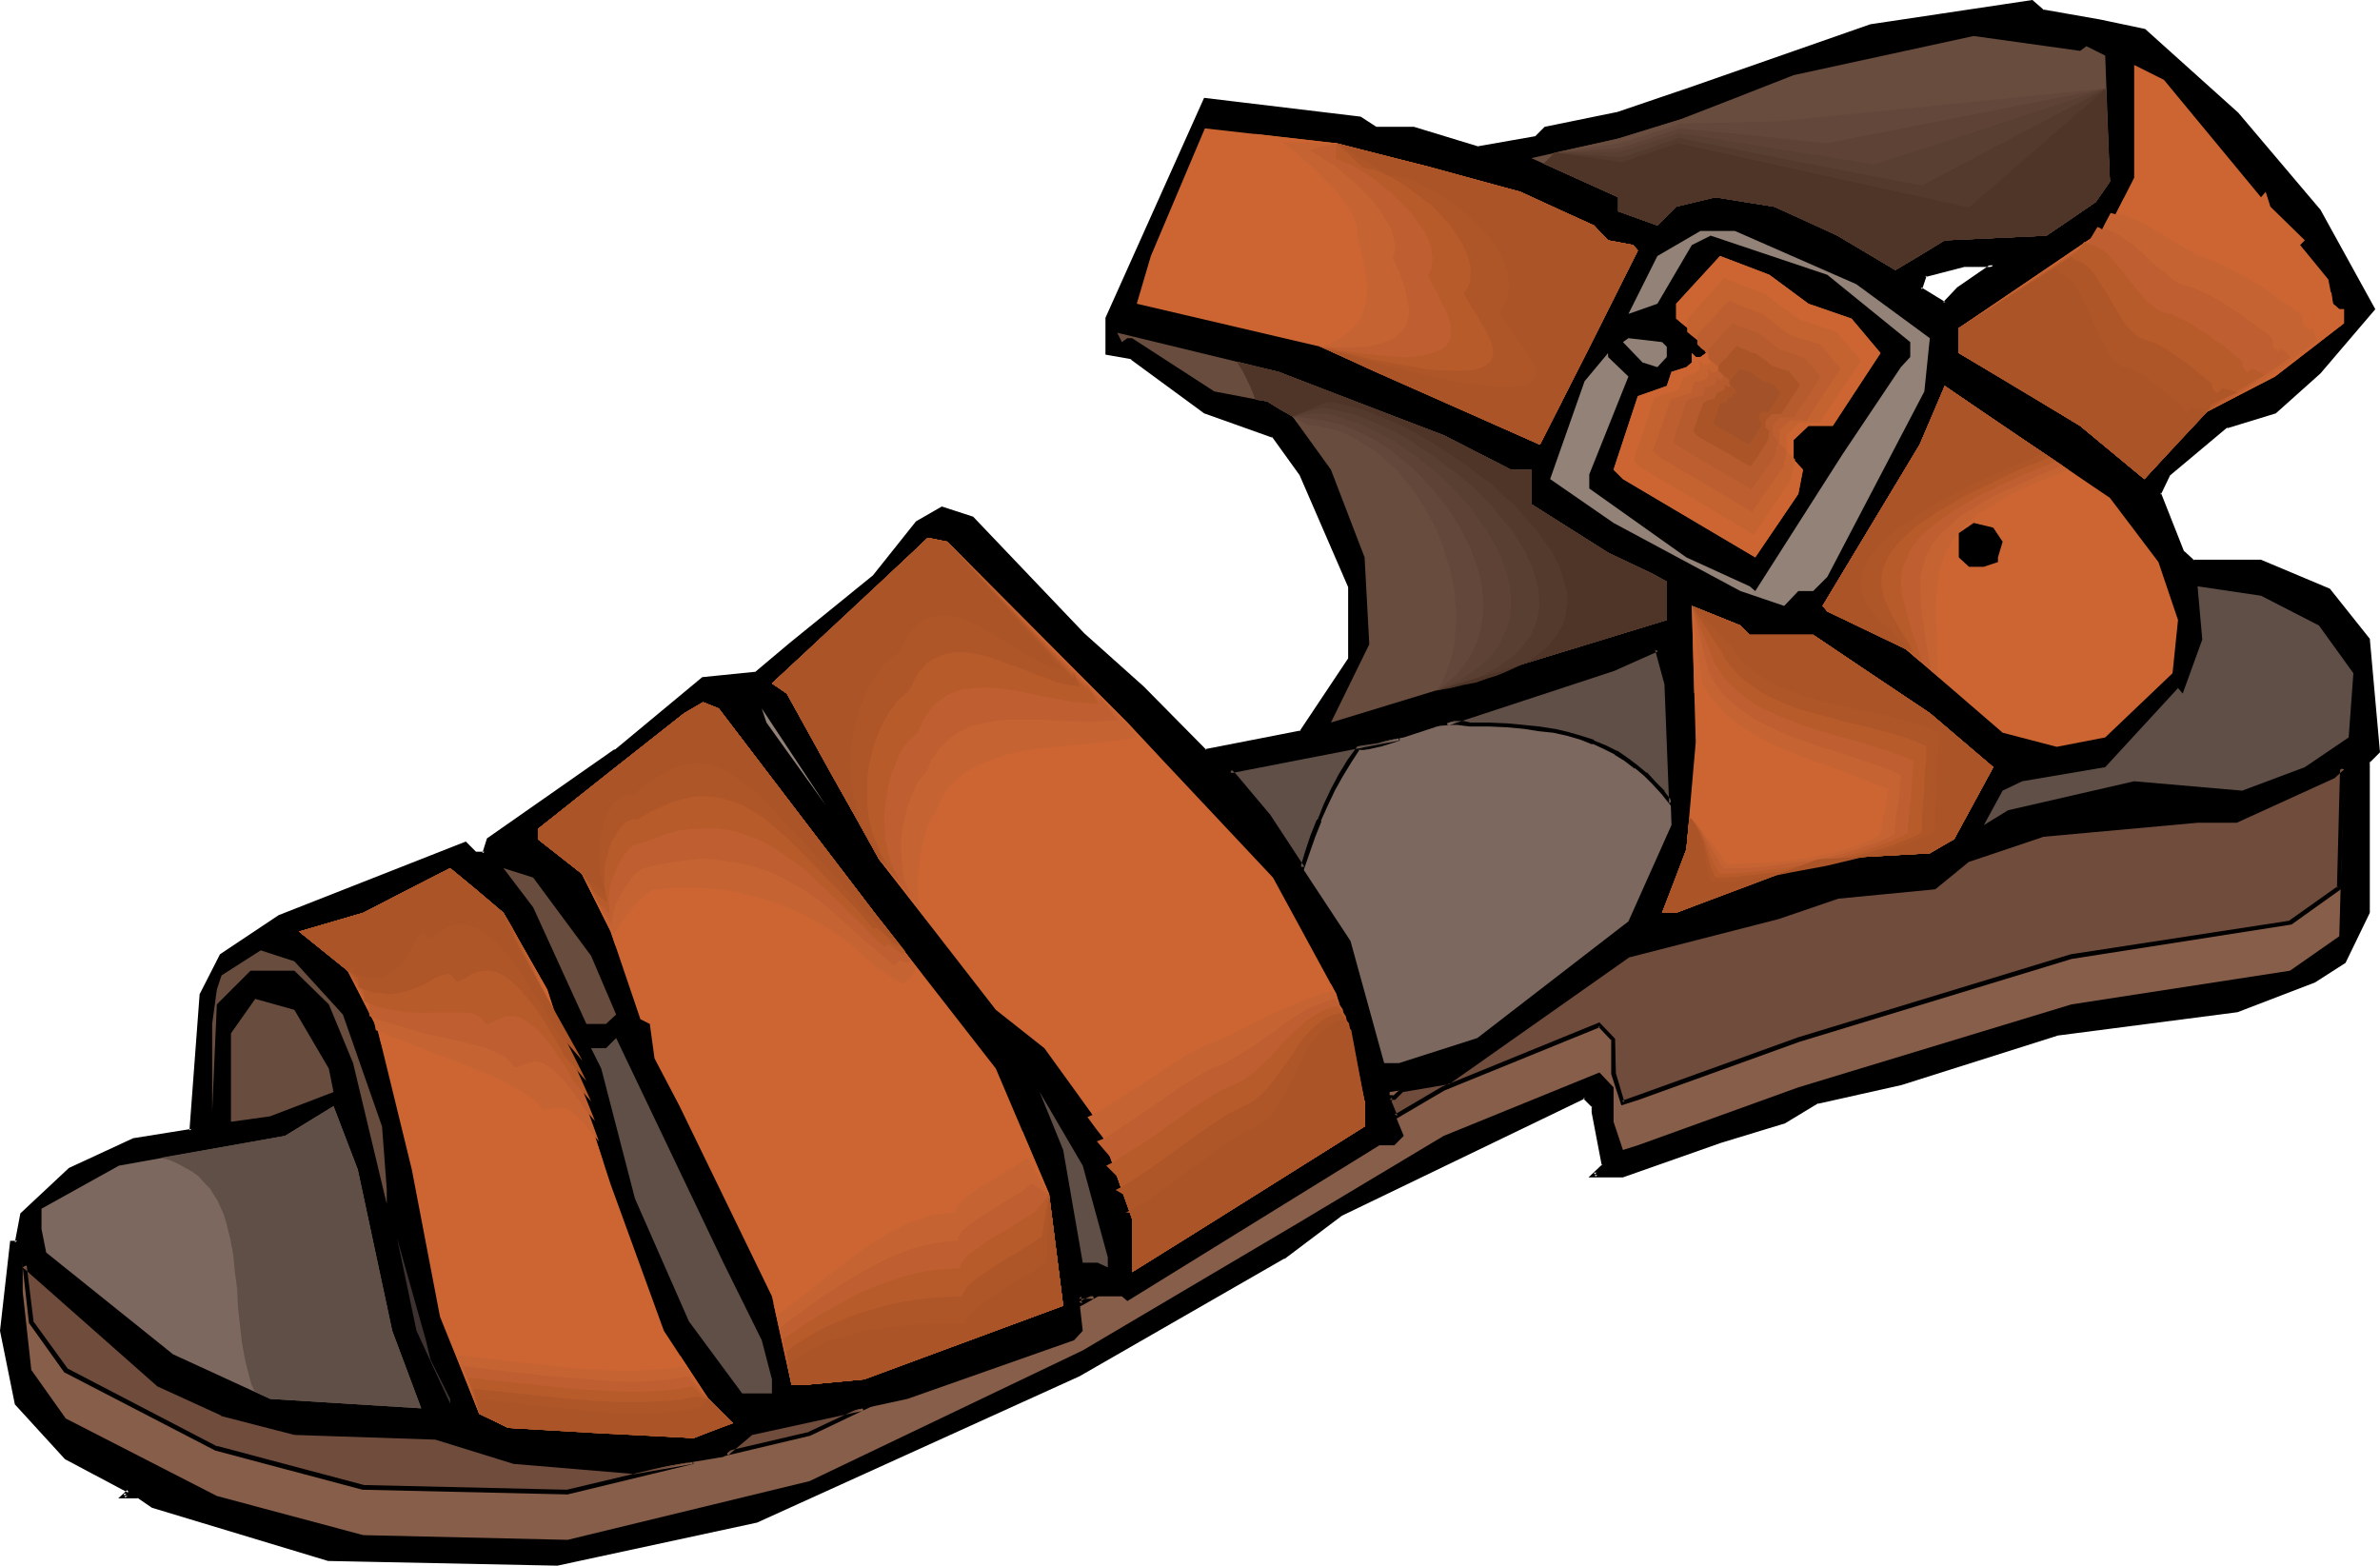 <?xml version="1.0" encoding="UTF-8" standalone="no"?>
<svg
   version="1.0"
   width="129.98mm"
   height="85.508mm"
   id="svg115"
   sodipodi:docname="Sandal 2.wmf"
   xmlns:inkscape="http://www.inkscape.org/namespaces/inkscape"
   xmlns:sodipodi="http://sodipodi.sourceforge.net/DTD/sodipodi-0.dtd"
   xmlns="http://www.w3.org/2000/svg"
   xmlns:svg="http://www.w3.org/2000/svg">
  <sodipodi:namedview
     id="namedview115"
     pagecolor="#ffffff"
     bordercolor="#000000"
     borderopacity="0.25"
     inkscape:showpageshadow="2"
     inkscape:pageopacity="0.0"
     inkscape:pagecheckerboard="0"
     inkscape:deskcolor="#d1d1d1"
     inkscape:document-units="mm" />
  <defs
     id="defs1">
    <pattern
       id="WMFhbasepattern"
       patternUnits="userSpaceOnUse"
       width="6"
       height="6"
       x="0"
       y="0" />
  </defs>
  <path
     style="fill:#000000;fill-opacity:1;fill-rule:evenodd;stroke:none"
     d="m 404.323,59.627 7.11,-4.848 h -6.141 l -8.08,1.939 -0.97,2.909 5.171,3.07 z m 29.25,-55.102 9.05,1.777 19.069,17.29 16.968,20.037 11.15,20.199 -11.15,12.927 -9.05,8.241 -10.019,2.909 -12.12,10.019 -1.939,4.04 5.01,12.119 2.101,1.939 h 14.059 l 13.898,5.979 8.08,10.019 2.101,23.107 -2.101,2.101 v 31.187 l -4.848,10.019 -6.141,3.878 -15.998,6.14 -37.168,4.848 -32.158,10.18 -17.13,3.878 -6.949,4.201 -13.251,3.878 -20.038,7.11 h -5.979 l 2.101,-1.939 -2.101,-11.15 v -1.131 l -1.939,-1.939 -50.258,24.239 -11.958,8.887 -42.178,24.239 -66.579,30.217 -41.208,8.887 -47.026,-0.97 -36.36,-10.988 -2.909,-2.101 H 25.533 L 26.664,307.83 13.574,300.72 3.555,289.732 0.323,274.704 2.586,256.606 h 0.97 l 1.131,-5.979 9.858,-9.211 13.09,-5.979 11.958,-2.101 2.101,-28.117 4.04,-7.918 11.958,-8.08 38.299,-15.028 1.939,1.939 h 2.101 l 0.97,-2.909 26.179,-18.098 17.938,-15.028 10.989,-1.131 7.272,-5.979 17.13,-13.897 8.888,-11.15 5.171,-2.909 5.979,1.939 22.947,24.077 12.282,10.988 12.928,13.089 20.038,-3.878 10.019,-15.19 v -15.028 l -10.019,-23.107 -5.979,-8.08 -14.059,-4.848 -15.029,-11.311 -5.01,-0.808 v -7.11 l 20.038,-45.084 31.997,3.878 3.232,1.939 h 7.757 l 13.251,4.201 11.958,-2.101 2.101,-2.101 15.029,-2.909 15.19,-5.171 37.006,-13.089 33.128,-4.848 2.262,1.939 z"
     id="path1" />
  <path
     style="fill:#000000;fill-opacity:1;fill-rule:evenodd;stroke:none"
     d="m 404.646,59.95 v 0 l 8.242,-5.656 h -7.595 l -8.403,1.939 -1.131,3.555 5.656,3.555 3.232,-3.393 -0.646,-0.646 -2.909,3.07 h 0.485 l -5.01,-3.07 0.162,0.485 0.97,-2.909 -0.323,0.323 8.08,-2.101 h -0.162 6.141 l -0.162,-0.808 -7.272,5.009 z"
     id="path2" />
  <path
     style="fill:#000000;fill-opacity:1;fill-rule:evenodd;stroke:none"
     d="m 433.411,4.848 9.05,1.939 -0.162,-0.162 19.069,17.29 16.968,20.037 -0.162,-0.162 11.312,20.199 V 63.505 l -11.15,12.927 -9.05,8.241 0.162,-0.162 -10.019,3.07 -12.12,10.019 -2.262,4.363 5.171,12.281 2.262,2.262 h 14.221 l -0.162,-0.162 13.898,5.979 -0.162,-0.162 8.08,10.18 v -0.162 l 1.939,22.946 0.162,-0.323 -2.101,2.262 v 31.349 -0.323 l -4.848,10.18 0.162,-0.162 -6.141,3.878 v -0.162 l -15.998,6.14 h 0.162 l -37.168,4.848 h -0.162 l -32.158,10.18 -17.291,4.04 -6.949,4.201 0.162,-0.162 -13.09,3.878 -20.2,7.11 h 0.162 -5.979 l 0.323,0.808 2.101,-2.101 -1.939,-11.311 v 0 l -0.162,-1.293 -2.262,-2.262 -50.581,24.4 -11.958,8.887 h 0.162 l -42.178,24.239 -66.579,30.056 h 0.162 l -41.208,8.887 v 0 l -47.026,-0.97 h 0.162 L 31.674,310.415 h 0.162 l -3.07,-2.101 h -3.232 l 0.323,0.808 1.616,-1.293 -13.574,-7.433 v 0 L 3.878,289.409 4.04,289.57 0.808,274.704 v 0 L 3.07,256.606 2.586,256.929 h 1.293 l 1.131,-6.302 v 0.323 l 9.858,-9.211 -0.162,0.162 13.09,-6.14 -0.162,0.162 12.282,-2.262 2.101,-28.278 v 0.162 l 4.202,-8.08 -0.162,0.162 11.958,-7.918 v 0 l 38.138,-15.028 -0.485,-0.162 2.101,2.101 h 2.586 l 1.131,-3.232 -0.323,0.162 26.341,-18.098 v 0 l 17.776,-15.028 -0.162,0.162 11.312,-1.131 7.11,-6.14 17.291,-13.897 8.888,-11.15 h -0.162 l 5.171,-2.909 -0.323,0.162 5.979,1.939 -0.162,-0.162 22.947,24.077 12.282,10.988 13.09,13.25 20.362,-4.04 10.342,-15.351 V 120.87 L 269.064,97.601 263.084,89.36 248.864,84.512 h 0.162 l -15.19,-11.15 -5.171,-0.97 0.323,0.485 v -7.11 0.162 l 20.2,-45.084 -0.485,0.162 31.835,4.04 -0.162,-0.162 3.394,2.101 h 7.918 -0.162 l 13.413,4.201 12.282,-2.262 2.101,-2.101 -0.162,0.162 14.867,-2.909 h 0.162 l 15.029,-5.171 37.168,-13.089 h -0.162 l 33.128,-5.009 h -0.323 l 2.424,2.101 11.958,1.939 0.162,-0.808 -11.958,-2.101 0.323,0.162 L 419.513,0 386.062,5.009 349.056,17.937 333.865,23.107 v 0 l -15.029,3.07 -2.101,2.101 0.162,-0.162 -11.958,2.101 h 0.162 l -13.251,-4.04 h -7.918 0.162 l -3.232,-2.101 -32.32,-3.878 -20.362,45.407 V 73.201 l 5.494,0.97 h -0.323 l 15.19,11.15 14.059,5.009 -0.162,-0.323 5.818,8.08 v 0 l 10.019,23.107 v -0.162 15.028 -0.162 l -10.019,15.028 0.323,-0.162 -19.877,3.878 0.323,0.162 -12.928,-13.089 -12.282,-10.988 -22.947,-24.077 -6.464,-2.101 -5.333,3.07 -8.888,11.15 v 0 l -17.13,13.897 -7.11,5.979 h 0.162 l -11.15,1.131 -18.099,15.028 v -0.162 l -26.341,18.421 -0.97,3.07 0.485,-0.323 h -2.101 0.323 l -2.101,-2.101 -38.622,15.19 -12.12,8.08 -4.202,8.241 -2.101,28.117 0.485,-0.323 -12.12,1.939 -13.251,6.14 -10.019,9.372 -1.131,5.979 0.485,-0.323 H 2.101 L 0,274.704 l 3.07,15.19 10.342,11.311 13.09,6.948 -0.162,-0.646 -1.939,1.777 h 4.202 l -0.323,-0.162 3.07,2.101 36.36,10.988 47.349,0.97 41.208,-8.887 66.579,-30.217 42.178,-24.239 h 0.162 l 11.797,-8.887 v 0 l 50.258,-24.239 h -0.485 l 1.939,1.939 -0.162,-0.323 v 1.293 l 2.101,10.988 0.162,-0.323 -2.909,2.747 h 7.11 l 20.2,-7.11 13.251,-4.04 6.949,-4.201 -0.162,0.162 17.291,-3.878 32.158,-10.18 h -0.162 l 37.33,-4.848 15.998,-6.14 6.302,-4.04 5.01,-10.342 v -31.187 l -0.162,0.323 2.262,-2.262 -2.101,-23.431 -8.242,-10.342 -14.221,-5.979 h -14.059 l 0.323,0.162 -2.101,-1.939 v 0.162 l -4.848,-12.281 v 0.485 l 1.939,-4.04 -0.162,0.162 11.958,-10.019 v 0.162 l 10.019,-3.07 9.211,-8.241 L 490.294,63.828 478.982,43.306 462.014,23.269 442.784,5.979 433.572,4.04 Z"
     id="path3" />
  <path
     style="fill:#684c3d;fill-opacity:1;fill-rule:evenodd;stroke:none"
     d="m 430.664,9.534 3.878,1.939 0.97,26.016 -2.909,4.201 -10.181,6.948 -21.008,0.97 -10.181,6.14 -11.958,-7.11 -13.09,-5.979 -12.12,-1.939 -8.08,1.939 -3.878,3.878 -8.08,-2.909 v -2.909 l -17.938,-8.08 17.938,-4.04 13.09,-4.04 23.109,-9.049 37.168,-8.08 21.978,3.07 z"
     id="path4" />
  <path
     style="fill:#cc6532;fill-opacity:1;fill-rule:evenodd;stroke:none"
     d="m 466.7,40.721 0.97,-1.131 0.97,3.07 7.11,6.948 -0.97,0.97 5.818,7.11 0.97,5.009 1.293,1.131 h 0.97 V 66.737 L 469.609,77.725 455.55,84.997 442.622,98.893 429.371,87.905 404.323,72.877 v -5.171 l 31.189,-21.168 5.01,-9.857 V 13.412 l 6.141,3.07 z"
     id="path5" />
  <path
     style="fill:#cc6532;fill-opacity:1;fill-rule:evenodd;stroke:none"
     d="m 313.827,39.59 15.19,6.948 2.909,3.07 5.171,0.97 0.97,1.131 -20.2,40.074 -45.248,-20.199 -37.976,-8.887 2.909,-9.857 11.15,-26.339 27.149,3.07 z"
     id="path6" />
  <path
     style="fill:#938277;fill-opacity:1;fill-rule:evenodd;stroke:none"
     d="m 383.153,58.657 15.19,11.15 -1.131,10.988 -20.038,38.297 -2.909,2.909 h -3.07 l -2.909,3.07 -9.05,-3.07 -26.179,-14.058 -13.09,-9.049 7.11,-20.199 4.848,-5.817 v 0.808 l 4.202,4.04 -8.08,20.199 v 2.909 l 20.038,14.22 13.09,5.979 1.131,0.97 17.938,-28.117 12.12,-18.098 1.939,-2.101 v -3.07 l -17.13,-13.897 -24.078,-8.08 -3.878,1.939 -7.11,12.119 -5.979,2.101 5.979,-11.958 8.888,-5.171 h 7.11 z"
     id="path7" />
  <path
     style="fill:#cc6532;fill-opacity:1;fill-rule:evenodd;stroke:none"
     d="m 373.296,62.697 8.888,3.07 5.979,7.11 -9.858,15.028 h -5.01 l -3.07,2.909 v 4.04 l 1.939,2.101 -0.97,5.009 -8.888,13.089 -27.31,-16.159 -1.939,-1.939 5.01,-15.19 5.979,-2.101 0.97,-2.909 3.07,-0.97 1.131,-0.97 v -1.939 l 0.808,0.808 h 0.97 l 1.131,-0.808 -1.131,-3.07 -3.878,-3.07 -1.131,-0.97 v -3.07 l 9.05,-9.857 10.181,3.878 z"
     id="path8" />
  <path
     style="fill:#cc6532;fill-opacity:1;fill-rule:evenodd;stroke:none"
     d="m 373.296,62.697 8.888,3.07 5.979,7.11 -9.858,15.028 h -5.01 l -3.07,2.909 v 4.04 l 1.939,2.101 -0.97,5.009 -8.888,13.089 -27.31,-16.159 -1.939,-1.939 5.01,-15.19 5.979,-2.101 0.97,-2.909 3.07,-0.97 1.131,-0.97 v -1.939 l 0.808,0.808 h 0.97 l 1.131,-0.808 -1.131,-3.07 -3.878,-3.07 -1.131,-0.97 v -3.07 l 9.05,-9.857 10.181,3.878 z"
     id="path9" />
  <path
     style="fill:#c46330;fill-opacity:1;fill-rule:evenodd;stroke:none"
     d="m 371.356,65.929 3.878,1.293 3.878,1.293 5.01,5.979 -4.363,6.464 -4.202,6.302 h -4.202 l -1.293,1.293 -1.293,1.293 v 3.393 l 1.778,1.616 -0.485,2.101 -0.485,2.262 -7.595,11.15 -11.635,-6.948 -11.474,-6.787 -0.97,-0.808 -0.646,-0.97 2.101,-6.302 2.101,-6.464 2.424,-0.808 2.586,-0.808 0.485,-1.293 0.485,-1.293 1.293,-0.485 1.293,-0.485 0.485,-0.323 0.323,-0.485 v -1.616 l 0.485,0.485 0.323,0.323 h 0.808 l 0.485,-0.323 0.485,-0.485 -0.485,-1.293 -0.485,-1.293 -1.616,-1.293 -1.616,-1.293 -0.97,-0.808 v -2.585 l 7.595,-8.564 4.363,1.777 2.101,0.808 2.101,0.808 3.394,2.585 z"
     id="path10" />
  <path
     style="fill:#bc5e30;fill-opacity:1;fill-rule:evenodd;stroke:none"
     d="m 369.417,69.161 6.302,1.939 2.101,2.585 2.101,2.424 -3.555,5.332 -3.394,5.332 h -3.555 l -0.97,0.97 -1.131,0.97 v 2.909 l 0.808,0.646 0.646,0.808 -0.323,1.616 -0.323,1.777 -3.394,4.686 -3.07,4.525 -19.069,-11.311 -0.323,-0.323 -0.323,-0.323 -0.808,-0.646 0.97,-2.747 0.97,-2.585 1.778,-5.332 2.101,-0.646 2.101,-0.646 0.646,-2.262 1.131,-0.162 1.131,-0.323 0.646,-0.808 v -1.454 l 0.646,0.808 h 0.646 l 0.808,-0.808 -0.485,-0.97 -0.162,-0.646 -0.162,-0.485 -2.747,-2.101 -0.323,-0.323 -0.485,-0.485 v -1.939 l 6.464,-7.11 3.394,1.454 3.555,1.293 2.909,2.262 z"
     id="path11" />
  <path
     style="fill:#b55b2d;fill-opacity:1;fill-rule:evenodd;stroke:none"
     d="m 367.478,72.231 2.586,0.808 2.424,0.808 0.808,1.131 0.808,0.808 1.616,2.101 -2.586,4.04 -2.909,4.201 h -2.747 l -0.808,0.808 -0.808,0.808 v 2.262 l 0.646,0.485 0.485,0.646 -0.323,1.293 -0.162,1.293 -2.424,3.717 -2.586,3.555 -7.434,-4.363 -7.595,-4.525 -1.131,-0.97 1.454,-4.201 1.454,-4.363 1.616,-0.485 1.778,-0.485 0.162,-0.808 0.162,-0.323 v -0.485 l 1.778,-0.485 0.323,-0.323 0.162,-0.323 v -0.97 l 0.646,0.485 h 0.485 l 0.323,-0.323 0.162,-0.162 -0.162,-0.485 v -0.485 l -0.323,-0.808 -1.131,-0.808 -1.131,-0.808 -0.323,-0.323 -0.162,-0.323 v -1.616 l 2.424,-2.747 2.586,-2.747 2.747,1.131 2.747,0.97 z"
     id="path12" />
  <path
     style="fill:#aa5428;fill-opacity:1;fill-rule:evenodd;stroke:none"
     d="m 365.7,75.463 1.778,0.646 1.778,0.485 1.131,1.454 1.131,1.454 -3.878,5.979 h -1.939 l -0.646,0.646 -0.646,0.646 v 1.454 l 0.808,0.808 -0.162,1.131 -0.323,0.97 -1.616,2.585 -1.778,2.585 -5.494,-3.232 -5.494,-3.07 -0.808,-0.97 0.97,-2.909 1.131,-3.07 1.131,-0.485 1.131,-0.323 0.323,-0.646 0.162,-0.485 0.646,-0.323 0.485,-0.162 0.323,-0.162 v 0 l 0.162,-0.162 V 79.503 l 0.485,0.323 h 0.323 l 0.485,-0.323 -0.485,-1.293 -0.808,-0.485 -0.808,-0.808 -0.485,-0.323 v -1.131 l 1.939,-1.939 1.778,-2.101 1.939,0.808 0.97,0.485 1.131,0.323 1.616,1.131 z"
     id="path13" />
  <path
     style="fill:#a35128;fill-opacity:1;fill-rule:evenodd;stroke:none"
     d="m 363.761,78.695 2.262,0.646 1.454,1.777 -2.424,3.878 h -1.293 l -0.646,0.646 v 0.97 l 0.485,0.646 -0.323,1.131 -2.262,3.393 -6.949,-4.04 -0.323,-0.485 1.293,-3.878 1.454,-0.485 0.162,-0.808 0.808,-0.162 0.323,-0.323 v -0.485 l 0.162,0.323 h 0.162 l 0.323,-0.323 -0.323,-0.808 -0.808,-0.808 -0.323,-0.162 v -0.646 l 2.262,-2.585 2.424,0.97 z"
     id="path14" />
  <path
     style="fill:#000000;fill-opacity:1;fill-rule:evenodd;stroke:none"
     d="m 312.857,66.737 h -3.878 l -0.97,-2.909 4.848,-4.201 4.04,-0.97 v 4.04 z"
     id="path15" />
  <path
     style="fill:#684c3d;fill-opacity:1;fill-rule:evenodd;stroke:none"
     d="m 297.99,89.844 13.898,7.11 h 4.202 v 7.11 l 15.837,10.019 12.12,5.979 v 7.918 l -69.326,21.168 7.918,-16.159 -0.97,-17.937 -6.949,-18.098 -7.918,-10.988 -5.171,-3.07 -10.989,-2.101 -16.968,-10.988 h -0.97 l -1.131,0.808 -0.97,-1.939 33.29,8.08 z"
     id="path16" />
  <path
     style="fill:#938277;fill-opacity:1;fill-rule:evenodd;stroke:none"
     d="m 344.046,71.585 v 2.101 l -1.939,2.101 -3.07,-0.97 -4.04,-4.201 1.131,-0.808 6.949,0.808 z"
     id="path17" />
  <path
     style="fill:#cc6532;fill-opacity:1;fill-rule:evenodd;stroke:none"
     d="m 445.531,116.022 4.04,11.958 -1.131,10.988 -13.898,13.25 -10.019,1.939 -11.15,-2.909 -20.038,-17.29 -16.16,-7.756 -0.97,-1.131 20.038,-33.288 5.171,-12.119 34.098,23.107 z"
     id="path18" />
  <path
     style="fill:#cc6532;fill-opacity:1;fill-rule:evenodd;stroke:none"
     d="m 232.704,149.148 30.058,31.995 13.09,24.077 5.818,22.138 v 5.171 l -47.995,30.056 v -10.988 l -7.11,-20.037 -10.989,-15.19 -10.019,-7.918 -24.078,-31.025 -19.069,-34.257 -3.07,-2.101 28.926,-26.986 3.232,-3.07 4.04,0.808 z"
     id="path19" />
  <path
     style="fill:#604f47;fill-opacity:1;fill-rule:evenodd;stroke:none"
     d="m 478.659,129.111 7.11,9.857 -0.97,13.25 -9.05,6.14 -12.928,4.848 -22.301,-1.939 -26.018,5.979 -5.01,3.07 3.878,-7.11 4.04,-1.939 17.13,-2.909 15.029,-16.321 0.97,1.131 4.04,-11.15 -0.97,-10.988 13.09,1.939 z"
     id="path20" />
  <path
     style="fill:#cc6532;fill-opacity:1;fill-rule:evenodd;stroke:none"
     d="m 361.176,131.05 h 13.09 l 24.078,16.159 13.09,11.15 -8.08,14.866 -5.01,2.909 -23.109,1.293 -29.25,10.988 h -2.909 l 5.01,-13.089 1.939,-22.138 -0.808,-28.117 10.019,4.04 z"
     id="path21" />
  <path
     style="fill:#7c685e;fill-opacity:1;fill-rule:evenodd;stroke:none"
     d="m 345.016,170.316 -8.888,19.876 -31.189,24.077 -16.16,5.171 h -3.07 l -6.949,-25.208 -17.13,-26.016 -6.787,-8.08 -0.97,-0.97 35.875,-6.948 43.309,-14.22 9.05,-4.04 1.939,7.11 z"
     id="path22" />
  <path
     style="fill:#cc6532;fill-opacity:1;fill-rule:evenodd;stroke:none"
     d="m 180.507,188.415 25.048,32.157 10.989,25.854 2.909,23.107 -41.208,15.19 -11.958,1.131 h -2.909 l -4.04,-18.26 -19.069,-39.266 -5.171,-9.857 -0.97,-7.11 -1.939,-0.97 -6.141,-18.098 -5.979,-11.958 -9.05,-7.11 v -2.101 l 30.219,-23.915 3.878,-2.262 3.232,1.293 z"
     id="path23" />
  <path
     style="fill:#938277;fill-opacity:1;fill-rule:evenodd;stroke:none"
     d="m 158.206,149.148 -0.97,-2.909 13.251,20.037 z"
     id="path24" />
  <path
     style="fill:#875e49;fill-opacity:1;fill-rule:evenodd;stroke:none"
     d="m 472.679,200.372 -45.086,6.948 -56.398,17.129 -33.128,11.958 -3.07,0.97 -1.939,-5.817 v -7.11 l -2.909,-3.07 -32.158,13.089 -30.219,18.098 -44.278,26.178 -56.398,26.986 -49.934,12.119 L 74.982,316.879 44.763,308.799 13.574,292.802 6.464,282.783 4.686,266.624 v -5.979 l 27.957,25.208 13.09,5.979 15.029,3.878 29.088,1.131 16.16,4.848 25.048,2.101 18.261,-3.07 5.818,-5.009 32.158,-6.948 34.421,-12.119 1.778,-1.939 -0.808,-7.11 h 8.888 l 1.131,0.97 52.035,-32.157 h 3.07 l 1.939,-1.939 -2.909,-7.11 v -1.939 l 12.12,-1.939 37.168,-26.178 31.027,-8.08 12.12,-4.201 20.038,-1.778 7.11,-5.817 15.19,-5.171 31.997,-2.909 h 8.08 l 19.877,-9.211 2.262,-1.777 -0.97,34.904 z"
     id="path25" />
  <path
     style="fill:#cc6532;fill-opacity:1;fill-rule:evenodd;stroke:none"
     d="m 112.958,204.25 13.09,40.236 10.989,30.217 9.211,14.058 5.01,5.009 -8.08,3.07 -38.299,-2.101 -5.979,-2.909 -8.08,-20.037 -5.818,-30.379 -7.11,-29.086 -6.141,-11.958 -10.019,-8.08 13.251,-3.878 17.938,-9.211 10.989,9.211 z"
     id="path26" />
  <path
     style="fill:#684c3d;fill-opacity:1;fill-rule:evenodd;stroke:none"
     d="m 122.008,197.302 5.171,12.119 -2.101,1.939 h -4.04 l -10.989,-24.077 -6.141,-8.08 6.141,1.939 z"
     id="path27" />
  <path
     style="fill:#684c3d;fill-opacity:1;fill-rule:evenodd;stroke:none"
     d="m 70.781,209.421 8.08,23.107 0.97,12.927 v 3.07 l -6.949,-29.086 -5.01,-12.119 -7.11,-6.948 h -9.05 l -6.949,6.948 -0.97,22.138 v -18.098 l 0.97,-7.11 0.97,-2.909 8.08,-5.171 6.949,2.262 z"
     id="path28" />
  <path
     style="fill:#684c3d;fill-opacity:1;fill-rule:evenodd;stroke:none"
     d="m 67.872,220.571 0.97,4.848 -13.09,5.009 -8.08,1.131 v -18.26 l 5.01,-7.11 8.08,2.262 z"
     id="path29" />
  <path
     style="fill:#604f47;fill-opacity:1;fill-rule:evenodd;stroke:none"
     d="m 157.237,276.643 2.101,8.08 v 2.909 h -6.141 l -10.989,-14.866 -11.15,-25.37 -6.949,-26.824 -2.101,-4.201 h 3.07 l 2.101,-2.101 22.139,46.376 z"
     id="path30" />
  <path
     style="fill:#604f47;fill-opacity:1;fill-rule:evenodd;stroke:none"
     d="m 228.664,259.514 v 2.101 l -2.101,-0.97 h -3.07 l -4.04,-23.269 -4.848,-11.958 8.888,15.19 z"
     id="path31" />
  <path
     style="fill:#7c685e;fill-opacity:1;fill-rule:evenodd;stroke:none"
     d="M 80.962,274.704 86.941,290.701 55.752,288.762 35.714,279.552 9.534,258.545 8.565,253.697 v -4.201 l 15.998,-8.887 34.259,-6.14 10.019,-6.14 5.01,13.089 z"
     id="path32" />
  <path
     style="fill:#3d3230;fill-opacity:1;fill-rule:evenodd;stroke:none"
     d="m 88.88,280.683 4.04,8.08 v 0.97 l -6.949,-15.028 -4.04,-19.229 5.979,21.168 z"
     id="path33" />
  <path
     style="fill:#cc6532;fill-opacity:1;fill-rule:evenodd;stroke:none"
     d="m 93.243,277.451 12.282,1.454 6.302,0.808 5.979,0.646 5.979,0.323 2.909,0.162 h 2.909 l 2.747,-0.162 2.747,-0.162 2.586,-0.162 2.747,-0.485 5.818,8.887 5.01,5.009 -8.08,3.07 -38.299,-2.101 -5.979,-2.909 z"
     id="path34" />
  <path
     style="fill:#c66333;fill-opacity:1;fill-rule:evenodd;stroke:none"
     d="m 94.374,279.713 12.282,1.454 6.141,0.646 5.979,0.646 5.979,0.323 2.909,0.162 h 2.747 l 2.747,-0.162 2.747,-0.162 2.747,-0.162 2.586,-0.485 5.01,6.787 2.424,2.424 2.586,2.585 -4.04,1.454 -4.04,1.616 -19.069,-0.97 -19.23,-1.131 -2.909,-1.454 -3.07,-1.454 z"
     id="path35" />
  <path
     style="fill:#bf5e30;fill-opacity:1;fill-rule:evenodd;stroke:none"
     d="m 95.505,281.975 12.282,1.454 6.141,0.646 5.979,0.485 5.818,0.485 2.747,0.162 h 2.909 l 2.747,-0.162 2.586,-0.162 2.747,-0.323 2.586,-0.485 2.101,2.262 2.101,2.424 2.424,2.424 2.586,2.585 -4.04,1.454 -4.04,1.616 -19.069,-0.97 -19.23,-1.131 -2.909,-1.454 -3.07,-1.454 -1.616,-5.009 z"
     id="path36" />
  <path
     style="fill:#b75b2b;fill-opacity:1;fill-rule:evenodd;stroke:none"
     d="m 96.637,284.399 6.141,0.646 6.141,0.646 5.979,0.646 5.818,0.485 5.818,0.323 2.909,0.162 h 2.747 l 2.747,-0.162 2.747,-0.162 2.586,-0.323 2.586,-0.485 1.616,1.293 1.778,1.293 2.424,2.424 2.586,2.585 -4.04,1.454 -4.04,1.616 -19.069,-0.97 -19.23,-1.131 -2.909,-1.454 -3.07,-1.454 -1.131,-3.717 z"
     id="path37" />
  <path
     style="fill:#af5628;fill-opacity:1;fill-rule:evenodd;stroke:none"
     d="m 97.768,286.662 6.141,0.646 6.141,0.646 5.818,0.646 5.818,0.485 5.818,0.323 h 5.494 l 2.747,-0.162 2.747,-0.162 2.586,-0.323 2.586,-0.485 2.586,0.485 2.424,2.424 2.586,2.585 -4.04,1.454 -4.04,1.616 -19.069,-0.97 -19.23,-1.131 -2.909,-1.454 -3.07,-1.454 z"
     id="path38" />
  <path
     style="fill:#aa5428;fill-opacity:1;fill-rule:evenodd;stroke:none"
     d="m 98.899,288.924 6.141,0.485 5.979,0.808 5.979,0.485 5.818,0.646 5.656,0.323 h 5.494 l 2.586,-0.162 2.747,-0.162 2.586,-0.323 2.586,-0.485 1.778,-1.777 5.01,5.009 -8.08,3.07 -38.299,-2.101 -5.979,-2.909 z"
     id="path39" />
  <path
     style="fill:#cc6532;fill-opacity:1;fill-rule:evenodd;stroke:none"
     d="m 159.661,269.048 2.101,-1.616 2.101,-1.778 2.262,-1.777 2.262,-1.939 4.525,-4.04 4.686,-4.04 2.424,-1.939 2.424,-1.616 2.262,-1.616 2.424,-1.454 2.424,-0.97 2.424,-0.97 2.424,-0.485 2.424,-0.162 v -0.646 l 0.323,-0.646 0.485,-0.808 0.646,-0.646 0.646,-0.485 0.97,-0.808 2.101,-1.293 2.101,-1.454 2.586,-1.454 2.262,-1.454 2.101,-1.454 5.494,12.927 2.909,23.107 -41.208,15.19 -11.958,1.131 h -2.909 z"
     id="path40" />
  <path
     style="fill:#c66333;fill-opacity:1;fill-rule:evenodd;stroke:none"
     d="m 160.307,271.472 2.101,-1.454 2.101,-1.616 2.262,-1.777 2.101,-1.778 4.686,-3.555 4.525,-3.393 2.424,-1.616 2.424,-1.454 2.262,-1.131 2.424,-1.293 2.424,-0.808 2.424,-0.808 2.424,-0.323 2.262,-0.162 0.162,-0.646 0.323,-0.646 0.485,-0.646 0.646,-0.646 0.808,-0.808 0.97,-0.646 2.101,-1.454 2.424,-1.293 2.424,-1.616 2.424,-1.454 2.101,-1.454 2.262,3.717 2.262,3.878 2.909,22.946 -20.523,7.595 -20.523,7.595 -12.12,1.131 h -2.909 l -1.454,-7.11 z"
     id="path41" />
  <path
     style="fill:#bf5e30;fill-opacity:1;fill-rule:evenodd;stroke:none"
     d="m 160.953,274.058 4.202,-3.07 4.363,-3.232 4.525,-2.909 4.686,-2.747 2.424,-1.293 2.262,-1.131 2.424,-0.97 2.424,-0.97 2.424,-0.646 2.262,-0.485 2.424,-0.323 2.424,-0.162 v -0.646 l 0.323,-0.646 0.485,-0.808 0.808,-0.646 0.808,-0.646 0.97,-0.808 2.262,-1.454 2.424,-1.454 2.586,-1.616 2.424,-1.454 2.101,-1.616 3.555,2.262 2.909,22.946 -20.523,7.595 -20.523,7.595 -12.12,1.131 h -2.909 l -1.131,-5.979 z"
     id="path42" />
  <path
     style="fill:#b75b2b;fill-opacity:1;fill-rule:evenodd;stroke:none"
     d="m 161.6,276.481 4.202,-2.909 4.363,-2.747 4.525,-2.424 2.262,-1.293 2.424,-0.97 2.262,-0.97 2.262,-0.808 2.424,-0.808 2.424,-0.646 2.262,-0.485 2.424,-0.323 2.424,-0.162 2.262,-0.162 0.162,-0.646 0.323,-0.646 0.646,-0.808 0.646,-0.646 0.97,-0.808 0.97,-0.646 2.262,-1.616 2.586,-1.454 2.586,-1.616 2.586,-1.616 1.131,-0.646 0.97,-0.808 1.293,-1.616 1.293,-1.616 2.909,22.946 -20.523,7.595 -20.523,7.595 -12.12,1.131 h -2.909 l -0.97,-4.686 z"
     id="path43" />
  <path
     style="fill:#af5628;fill-opacity:1;fill-rule:evenodd;stroke:none"
     d="m 162.408,278.905 1.939,-1.454 2.101,-1.293 2.101,-1.293 2.262,-1.131 2.262,-0.97 2.262,-0.97 2.262,-0.808 2.262,-0.646 2.262,-0.646 2.424,-0.646 4.686,-0.808 4.686,-0.485 4.686,-0.162 0.162,-0.646 0.485,-0.808 0.485,-0.646 0.808,-0.808 0.808,-0.646 1.131,-0.808 2.424,-1.616 2.586,-1.616 1.293,-0.808 1.454,-0.808 2.586,-1.616 1.131,-0.808 1.131,-0.808 0.646,-4.363 0.808,-4.201 2.909,22.946 -20.523,7.595 -20.523,7.595 -12.12,1.131 h -2.909 l -0.646,-3.555 z"
     id="path44" />
  <path
     style="fill:#aa5428;fill-opacity:1;fill-rule:evenodd;stroke:none"
     d="m 162.893,281.329 2.101,-1.293 2.101,-1.293 2.101,-1.131 2.262,-0.97 2.262,-0.646 2.262,-0.646 2.101,-0.646 2.424,-0.323 4.525,-0.646 4.686,-0.323 4.686,-0.162 h 4.686 l 0.162,-0.646 0.323,-0.646 0.646,-0.808 0.808,-0.646 0.97,-0.808 0.97,-0.808 2.586,-1.777 5.494,-3.393 2.747,-1.616 1.131,-0.808 1.131,-0.646 0.485,-14.22 2.909,23.107 -41.208,15.19 -11.958,1.131 h -2.909 z"
     id="path45" />
  <path
     style="fill:#cc6532;fill-opacity:1;fill-rule:evenodd;stroke:none"
     d="m 222.523,225.742 3.07,-1.616 3.07,-1.777 3.07,-2.101 3.232,-1.939 3.07,-2.101 2.909,-1.778 1.293,-0.808 1.293,-0.808 1.293,-0.646 1.131,-0.485 7.11,-2.424 7.11,-2.262 7.11,-2.101 7.434,-1.777 1.131,2.101 5.818,22.138 v 5.171 l -47.995,30.056 v -10.988 l -7.11,-20.037 z"
     id="path46" />
  <path
     style="fill:#c66333;fill-opacity:1;fill-rule:evenodd;stroke:none"
     d="m 224.462,230.59 1.454,-0.646 1.616,-0.97 3.07,-1.939 3.232,-2.101 3.394,-2.101 3.07,-2.101 3.07,-1.939 1.293,-0.97 1.293,-0.646 1.293,-0.646 1.131,-0.646 3.555,-1.293 3.232,-1.616 6.464,-3.232 3.232,-1.454 3.394,-1.454 3.394,-1.293 3.394,-0.97 0.808,1.131 0.485,0.97 2.747,10.342 2.586,10.342 v 5.171 l -23.917,15.028 -12.12,7.595 -11.958,7.433 v -10.988 l -2.909,-8.241 -2.747,-8.08 -1.778,-2.262 z"
     id="path47" />
  <path
     style="fill:#bf5e30;fill-opacity:1;fill-rule:evenodd;stroke:none"
     d="m 226.401,235.599 1.616,-0.646 1.454,-0.97 3.232,-2.101 6.626,-4.525 3.232,-2.262 3.07,-1.939 1.454,-0.97 1.293,-0.808 1.293,-0.646 1.131,-0.485 1.778,-0.646 1.616,-0.97 3.07,-1.778 2.909,-1.939 2.909,-2.101 2.909,-2.101 2.909,-1.939 1.616,-0.808 1.616,-0.646 1.616,-0.646 1.778,-0.485 0.808,0.97 0.808,1.131 4.525,19.068 v 5.171 l -23.917,15.028 -12.12,7.595 -11.958,7.433 v -10.988 l -2.262,-6.302 -2.101,-6.302 z"
     id="path48" />
  <path
     style="fill:#b75b2b;fill-opacity:1;fill-rule:evenodd;stroke:none"
     d="m 228.341,240.608 1.616,-0.808 1.454,-0.97 3.394,-2.101 3.394,-2.262 3.394,-2.424 3.394,-2.424 1.454,-1.131 1.616,-0.97 1.454,-0.97 1.293,-0.808 1.293,-0.646 1.293,-0.646 1.616,-0.646 1.616,-0.808 1.454,-1.131 1.454,-1.131 2.586,-2.424 2.424,-2.747 2.586,-2.585 1.293,-1.131 1.293,-1.131 1.454,-0.97 1.616,-0.97 1.616,-0.646 1.616,-0.485 0.97,0.97 0.808,1.131 1.939,8.726 1.939,8.887 v 5.171 l -23.917,15.028 -12.12,7.595 -11.958,7.433 v -10.988 l -3.07,-8.726 -1.131,-1.131 z"
     id="path49" />
  <path
     style="fill:#af5628;fill-opacity:1;fill-rule:evenodd;stroke:none"
     d="m 230.28,245.618 1.616,-0.808 1.616,-0.97 1.616,-1.131 1.778,-1.131 3.394,-2.424 3.555,-2.585 3.394,-2.424 1.616,-1.131 1.616,-1.131 1.454,-0.97 1.454,-0.97 1.293,-0.646 1.131,-0.485 1.616,-0.808 1.616,-0.97 1.293,-1.131 1.293,-1.293 1.131,-1.454 2.262,-3.07 1.131,-1.616 2.101,-3.07 1.131,-1.454 1.131,-1.293 1.454,-1.293 1.293,-0.97 1.616,-0.808 1.778,-0.485 1.778,2.101 3.232,16.159 v 5.171 l -23.917,15.028 -12.12,7.595 -11.958,7.433 v -10.988 l -1.778,-5.009 z"
     id="path50" />
  <path
     style="fill:#aa5428;fill-opacity:1;fill-rule:evenodd;stroke:none"
     d="m 232.381,250.304 1.454,-0.808 1.616,-0.808 1.778,-1.131 1.616,-1.131 3.555,-2.585 3.555,-2.747 3.555,-2.424 1.616,-1.293 1.616,-1.131 1.616,-0.97 1.293,-0.97 1.293,-0.646 1.293,-0.646 0.808,-0.323 0.808,-0.485 1.293,-0.97 1.293,-1.293 1.131,-1.454 1.131,-1.778 0.97,-1.616 1.778,-3.717 1.778,-3.555 0.97,-1.777 1.131,-1.616 1.131,-1.293 1.454,-1.131 1.454,-0.97 0.808,-0.323 0.97,-0.162 1.778,2.101 2.747,14.705 v 5.171 l -47.995,30.056 v -10.988 l -0.485,-1.293 z"
     id="path51" />
  <path
     style="fill:#cc6532;fill-opacity:1;fill-rule:evenodd;stroke:none"
     d="m 348.732,168.7 2.586,2.424 2.424,2.424 1.131,1.131 0.97,1.131 0.97,0.808 0.646,0.808 7.434,-0.162 3.555,-0.162 3.717,-0.323 3.394,-0.646 3.394,-0.808 1.778,-0.646 1.454,-0.646 1.778,-0.646 1.454,-0.97 0.162,-0.646 0.162,-0.808 0.485,-1.778 0.646,-1.777 0.162,-0.808 v -0.646 l -5.171,-2.262 -5.333,-2.101 -5.333,-2.101 -5.171,-2.424 -2.424,-1.293 -2.424,-1.293 -2.262,-1.616 -2.101,-1.616 -2.101,-1.777 -1.778,-1.939 -1.616,-2.101 -1.616,-2.424 -0.485,-17.937 10.019,4.04 1.939,1.939 h 13.09 l 24.078,16.159 13.09,11.15 -8.08,14.866 -5.01,2.909 -23.109,1.293 -29.25,10.988 h -2.909 l 5.01,-13.089 z"
     id="path52" />
  <path
     style="fill:#c66333;fill-opacity:1;fill-rule:evenodd;stroke:none"
     d="m 348.732,168.7 1.293,1.293 1.131,1.293 1.131,1.454 1.131,1.293 0.808,1.293 0.97,1.131 0.646,1.131 0.808,0.808 3.878,-0.162 4.04,-0.162 4.202,-0.323 4.363,-0.646 4.202,-0.808 3.878,-0.97 1.939,-0.646 1.778,-0.808 1.616,-0.646 1.616,-0.97 v -0.323 l 0.162,-0.485 0.162,-1.131 0.162,-1.293 0.323,-1.454 0.323,-1.454 0.162,-1.293 0.162,-1.131 0.162,-0.485 v -0.323 l -5.333,-2.101 -5.494,-2.101 -5.494,-1.939 -5.333,-2.101 -2.586,-1.131 -2.424,-1.293 -2.424,-1.454 -2.262,-1.454 -2.101,-1.778 -1.778,-1.939 -1.778,-2.101 -1.454,-2.424 -1.131,-7.918 -0.97,-8.08 4.848,1.939 5.171,2.101 1.939,1.939 h 13.09 l 11.958,8.08 12.12,8.08 13.09,11.15 -8.08,14.866 -2.586,1.454 -2.424,1.454 -11.635,0.646 -11.474,0.646 -14.706,5.332 -14.544,5.656 h -2.909 l 2.586,-6.625 2.424,-6.464 0.323,-3.393 z"
     id="path53" />
  <path
     style="fill:#bf5e30;fill-opacity:1;fill-rule:evenodd;stroke:none"
     d="m 348.732,168.7 1.293,1.293 1.131,1.454 0.97,1.616 0.808,1.454 0.808,1.454 0.808,1.293 0.646,1.131 0.646,0.808 h 1.939 2.101 l 2.262,-0.162 2.262,-0.162 4.686,-0.646 5.01,-0.646 4.848,-0.97 2.262,-0.646 2.262,-0.646 2.101,-0.808 1.939,-0.646 1.939,-0.808 1.616,-0.97 v -0.323 -0.646 l 0.162,-0.485 v -0.808 l 0.162,-1.777 0.323,-1.939 0.323,-1.939 0.162,-1.939 v -0.646 l 0.162,-0.646 v -0.646 -0.323 l -2.586,-1.131 -2.747,-0.97 -5.656,-1.939 -5.656,-1.778 -5.656,-1.939 -2.586,-1.131 -2.747,-1.293 -2.424,-1.293 -2.262,-1.454 -2.101,-1.616 -2.101,-1.939 -1.616,-2.101 -1.454,-2.424 -1.778,-6.948 -1.778,-6.948 4.848,1.939 5.171,2.101 1.939,1.939 h 13.09 l 11.958,8.08 12.12,8.08 13.09,11.15 -8.08,14.866 -2.586,1.454 -2.424,1.454 -11.635,0.646 -11.474,0.646 -14.706,5.332 -14.544,5.656 h -2.909 l 2.586,-6.625 2.424,-6.464 0.323,-3.393 z"
     id="path54" />
  <path
     style="fill:#b75b2b;fill-opacity:1;fill-rule:evenodd;stroke:none"
     d="m 348.732,168.7 0.646,0.646 0.485,0.646 1.131,1.616 0.808,1.777 0.646,1.616 0.323,0.97 0.323,0.646 0.646,1.616 0.646,1.293 0.323,0.485 0.323,0.323 h 2.101 l 2.101,-0.162 2.424,-0.162 2.586,-0.323 2.586,-0.323 2.586,-0.323 5.656,-1.131 5.494,-1.131 2.586,-0.646 2.424,-0.808 2.424,-0.808 2.262,-0.808 1.778,-0.808 1.778,-0.97 v -0.485 -0.485 -0.808 l 0.162,-0.97 0.162,-2.262 0.323,-2.424 0.162,-2.585 0.162,-2.101 v -0.97 l 0.162,-0.808 v -0.646 -0.323 l -2.586,-1.131 -2.747,-0.97 -5.818,-1.778 -5.818,-1.616 -5.818,-1.778 -2.747,-1.131 -2.747,-1.131 -2.586,-1.131 -2.424,-1.454 -2.262,-1.616 -1.939,-1.778 -1.939,-2.101 -0.646,-1.131 -0.808,-1.131 -4.848,-12.119 4.848,1.939 5.171,2.101 1.939,1.939 h 13.09 l 11.958,8.08 12.12,8.08 13.09,11.15 -8.08,14.866 -2.586,1.454 -2.424,1.454 -11.635,0.646 -11.474,0.646 -14.706,5.332 -14.544,5.656 h -2.909 l 2.586,-6.625 2.424,-6.464 0.323,-3.393 z"
     id="path55" />
  <path
     style="fill:#af5628;fill-opacity:1;fill-rule:evenodd;stroke:none"
     d="m 348.732,168.7 0.646,0.646 0.485,0.646 0.97,1.778 0.808,1.777 0.485,1.939 0.485,1.778 0.485,1.616 0.323,0.808 0.323,0.646 0.162,0.485 0.323,0.323 h 1.939 l 2.424,-0.162 2.586,-0.323 2.747,-0.323 2.909,-0.323 2.909,-0.485 6.302,-1.131 6.141,-1.454 2.909,-0.808 2.747,-0.808 2.747,-0.808 2.262,-0.97 2.101,-0.808 1.778,-0.97 v -0.323 -0.808 -0.97 -1.131 l 0.162,-1.293 v -1.293 l 0.323,-3.07 v -2.909 l 0.162,-1.454 0.162,-1.293 v -1.131 -0.97 -0.646 -0.485 l -2.586,-1.131 -2.747,-0.97 -2.909,-0.808 -3.07,-0.808 -5.979,-1.454 -5.979,-1.616 -2.909,-0.808 -2.909,-1.131 -2.586,-1.131 -2.424,-1.293 -2.262,-1.616 -2.262,-1.777 -0.808,-0.97 -0.97,-0.97 -0.808,-1.131 -0.646,-1.293 -3.232,-5.009 -3.232,-5.009 4.848,1.939 5.171,2.101 1.939,1.939 h 13.09 l 11.958,8.08 12.12,8.08 13.09,11.15 -8.08,14.866 -2.586,1.454 -2.424,1.454 -11.635,0.646 -11.474,0.646 -14.706,5.332 -14.544,5.656 h -2.909 l 2.586,-6.625 2.424,-6.464 0.323,-3.393 z"
     id="path56" />
  <path
     style="fill:#aa5428;fill-opacity:1;fill-rule:evenodd;stroke:none"
     d="m 348.732,168.7 0.646,0.646 0.485,0.808 0.485,0.808 0.323,0.97 0.646,1.939 0.485,2.101 0.323,1.939 0.323,1.777 0.162,0.808 0.162,0.808 0.323,0.485 0.323,0.323 h 0.97 1.131 l 1.131,-0.162 h 1.293 l 2.586,-0.323 3.07,-0.485 3.232,-0.485 3.232,-0.646 6.949,-1.293 3.394,-0.808 3.394,-0.808 3.232,-0.808 3.07,-0.97 2.747,-0.97 2.586,-0.97 2.101,-0.808 0.97,-0.485 0.808,-0.485 v -0.485 l 0.162,-0.808 v -0.97 -1.454 -1.454 l 0.162,-1.616 0.162,-3.393 0.162,-3.555 v -1.616 l 0.162,-1.454 v -1.293 -0.97 l 0.162,-0.97 v -0.323 l -2.747,-1.131 -2.747,-0.97 -3.07,-0.808 -3.07,-0.808 -6.141,-1.293 -6.302,-1.454 -2.909,-0.808 -3.07,-0.97 -2.747,-1.131 -2.424,-1.293 -2.424,-1.454 -2.101,-1.616 -0.97,-0.97 -0.97,-1.131 -0.808,-1.131 -0.646,-1.131 -7.918,-8.08 10.019,4.04 1.939,1.939 h 13.09 l 24.078,16.159 13.09,11.15 -8.08,14.866 -5.01,2.909 -23.109,1.293 -29.25,10.988 h -2.909 l 5.01,-13.089 z"
     id="path57" />
  <path
     style="fill:#cc6532;fill-opacity:1;fill-rule:evenodd;stroke:none"
     d="m 438.42,40.882 1.131,0.323 h 0.97 l 1.131,0.162 1.293,0.162 1.131,0.323 2.747,0.97 2.747,0.97 2.747,1.131 2.586,0.97 2.424,0.97 0.97,0.485 0.97,0.323 0.808,0.323 0.97,0.323 1.131,0.485 1.293,0.485 1.293,0.646 1.293,0.646 2.909,1.616 3.07,1.777 3.07,1.939 3.07,2.262 3.07,2.262 0.323,2.262 1.293,1.131 h 0.97 V 66.737 L 469.609,77.725 455.55,84.997 442.622,98.893 429.371,87.905 404.323,72.877 v -5.171 l 31.189,-21.168 z"
     id="path58" />
  <path
     style="fill:#c66333;fill-opacity:1;fill-rule:evenodd;stroke:none"
     d="m 435.673,43.953 1.131,0.323 h 0.97 l 0.97,0.323 1.131,0.323 1.131,0.485 2.424,1.293 2.424,1.454 2.586,1.454 2.424,1.454 1.131,0.646 1.131,0.646 0.97,0.485 0.97,0.323 0.808,0.323 0.808,0.323 1.131,0.323 0.97,0.646 2.424,1.131 2.586,1.454 2.747,1.616 2.747,1.939 2.909,1.939 2.909,2.262 0.162,0.97 0.162,1.131 1.131,0.808 h 0.485 l 0.485,-0.162 0.323,1.293 0.485,1.131 -5.979,4.525 -6.141,4.363 -5.171,2.909 -5.494,2.909 -6.464,6.787 -6.464,7.11 -13.251,-10.988 -12.443,-7.595 -12.605,-7.433 v -5.171 l 14.544,-9.695 14.544,-9.695 1.131,-2.262 z"
     id="path59" />
  <path
     style="fill:#bf5e30;fill-opacity:1;fill-rule:evenodd;stroke:none"
     d="m 432.926,46.861 0.485,0.162 0.485,0.323 h 0.97 l 0.97,0.323 0.97,0.485 1.131,0.646 0.97,0.808 1.293,0.808 2.101,1.939 2.262,2.101 1.131,0.97 1.131,0.808 0.97,0.97 0.97,0.646 0.97,0.646 0.97,0.323 1.778,0.485 1.778,0.808 2.101,0.97 2.262,1.293 2.262,1.454 2.586,1.777 2.747,1.939 2.747,2.262 0.162,0.808 v 0.97 l 0.485,0.485 0.646,0.485 0.323,-0.323 0.646,-0.162 0.808,0.808 0.808,0.808 -4.848,3.393 -4.848,3.393 -3.717,2.262 -3.878,2.262 -6.464,6.787 -6.464,7.11 -13.251,-10.988 -12.443,-7.595 -12.605,-7.433 v -5.171 l 26.664,-17.613 z"
     id="path60" />
  <path
     style="fill:#b75b2b;fill-opacity:1;fill-rule:evenodd;stroke:none"
     d="m 430.179,49.931 0.485,0.162 0.323,0.323 0.97,0.162 0.97,0.323 0.97,0.646 0.97,0.808 0.97,0.97 0.97,1.131 1.939,2.424 1.939,2.424 1.939,2.262 0.97,0.97 0.97,0.808 0.97,0.646 0.97,0.485 1.616,0.323 1.616,0.808 1.778,0.808 1.778,1.131 2.101,1.293 2.101,1.616 1.293,0.808 1.293,0.97 1.293,1.131 1.454,1.131 v 0.646 l 0.162,0.646 0.485,0.646 0.323,0.485 1.131,-0.808 1.293,0.646 1.131,0.646 -3.878,2.262 -3.717,2.262 -2.101,1.454 -2.101,1.616 -6.464,6.787 -6.464,7.11 -13.251,-10.988 -12.443,-7.595 -12.605,-7.433 v -5.171 l 12.282,-7.918 12.282,-7.918 z"
     id="path61" />
  <path
     style="fill:#af5628;fill-opacity:1;fill-rule:evenodd;stroke:none"
     d="m 427.593,53.002 0.323,0.162 0.162,0.485 0.97,0.162 0.97,0.485 0.808,0.646 0.97,0.97 0.808,1.131 0.808,1.293 1.778,2.747 1.778,3.07 0.808,1.293 0.808,1.293 0.97,1.131 0.97,0.97 0.808,0.646 0.97,0.485 1.454,0.485 1.454,0.485 1.454,0.808 1.454,0.97 1.616,1.131 0.97,0.646 0.97,0.808 1.131,0.808 1.131,0.97 1.293,0.97 1.293,1.131 0.162,0.485 v 0.485 l 0.485,0.646 0.323,0.323 0.646,-0.323 0.485,-0.646 1.616,0.323 1.616,0.485 -5.333,2.424 -0.485,0.808 -0.485,0.808 -6.464,6.787 -6.464,7.11 -13.251,-10.988 -12.443,-7.595 -12.605,-7.433 v -5.171 l 22.301,-14.22 z"
     id="path62" />
  <path
     style="fill:#aa5428;fill-opacity:1;fill-rule:evenodd;stroke:none"
     d="m 424.846,55.91 0.323,0.808 h 0.485 l 0.485,0.162 0.808,0.646 0.97,0.808 0.646,0.97 0.808,1.454 0.808,1.454 2.909,6.625 0.808,1.616 0.808,1.454 0.646,1.293 0.808,1.131 0.97,0.646 0.808,0.646 1.454,0.323 1.131,0.485 1.131,0.646 1.293,0.646 1.293,1.131 0.808,0.485 0.808,0.808 0.97,0.646 0.97,0.808 1.293,0.97 1.293,1.131 0.162,0.808 0.646,0.97 0.97,-1.131 h 4.202 l -3.07,0.485 2.262,0.162 L 442.622,98.893 429.371,87.905 404.323,72.877 v -5.171 l 20.038,-12.442 z"
     id="path63" />
  <path
     style="fill:#cc6532;fill-opacity:1;fill-rule:evenodd;stroke:none"
     d="m 191.981,190.838 0.808,-4.686 0.323,-2.262 0.485,-1.939 0.485,-1.939 0.323,-1.777 0.323,-1.454 0.323,-0.97 0.485,-1.454 0.646,-1.293 0.808,-1.131 0.808,-1.131 0.808,-1.131 0.97,-0.97 1.131,-0.97 1.131,-0.808 2.424,-1.616 2.586,-1.293 2.909,-1.293 3.07,-0.97 3.232,-0.97 3.232,-0.808 6.626,-1.454 6.464,-1.454 3.232,-0.646 3.07,-0.808 -5.979,-6.464 -37.168,-37.327 -4.04,-0.808 -3.232,3.07 -28.926,26.986 3.07,2.101 19.069,34.257 z"
     id="path64" />
  <path
     style="fill:#c66333;fill-opacity:1;fill-rule:evenodd;stroke:none"
     d="m 190.041,188.091 -0.323,-1.616 -0.162,-1.454 -0.162,-3.07 0.323,-3.07 0.323,-2.909 0.646,-2.747 0.323,-1.293 0.485,-1.131 0.323,-0.97 0.485,-0.97 0.485,-0.808 0.323,-0.485 0.646,-1.454 0.646,-1.293 0.646,-1.131 0.808,-1.131 0.97,-0.97 0.97,-0.97 0.97,-0.808 1.131,-0.808 2.424,-1.293 2.586,-0.97 2.747,-0.97 2.909,-0.646 2.909,-0.485 3.07,-0.323 6.302,-0.646 6.141,-0.646 2.909,-0.323 2.909,-0.485 -4.848,-5.656 v 0.323 l -17.13,-17.452 -17.291,-17.613 -4.04,-0.808 -3.232,3.07 -14.382,13.574 -14.544,13.412 1.454,0.97 1.616,1.131 9.373,16.967 4.848,8.564 4.848,8.726 4.363,5.171 z"
     id="path65" />
  <path
     style="fill:#bf5e30;fill-opacity:1;fill-rule:evenodd;stroke:none"
     d="m 187.941,185.183 -0.646,-1.777 -0.646,-1.939 -0.323,-1.939 -0.162,-1.939 -0.162,-1.939 v -2.101 l 0.162,-1.777 0.323,-1.778 0.485,-1.939 0.323,-1.616 0.646,-1.616 0.646,-1.454 0.485,-1.293 0.646,-0.97 0.808,-0.97 0.808,-0.808 0.485,-1.454 0.646,-1.293 0.808,-1.131 0.808,-1.131 0.97,-0.97 0.808,-0.808 1.131,-0.808 0.97,-0.646 1.131,-0.485 1.131,-0.646 2.586,-0.646 2.586,-0.485 2.747,-0.323 h 2.747 2.909 l 2.909,0.162 2.909,0.162 5.656,0.162 2.747,-0.162 2.747,-0.162 -3.555,-4.686 v 0.646 l -31.674,-32.803 -4.04,-0.808 -3.232,3.07 -14.382,13.574 -14.544,13.412 1.454,0.97 1.616,1.131 9.373,16.967 4.848,8.564 4.848,8.726 3.232,3.878 z"
     id="path66" />
  <path
     style="fill:#b75b2b;fill-opacity:1;fill-rule:evenodd;stroke:none"
     d="m 186.001,182.597 -1.131,-2.262 -0.97,-2.262 -0.646,-2.424 -0.485,-2.262 -0.162,-2.585 -0.162,-2.262 0.323,-2.424 0.323,-2.262 0.323,-2.101 0.646,-2.101 0.808,-1.939 0.646,-1.777 0.97,-1.616 0.97,-1.293 0.97,-0.97 0.97,-0.808 0.646,-1.454 0.646,-1.454 0.808,-1.131 0.808,-1.131 0.97,-0.97 0.808,-0.646 1.131,-0.808 0.97,-0.485 1.131,-0.485 0.97,-0.323 1.293,-0.162 1.131,-0.162 2.586,-0.162 2.424,0.162 2.747,0.323 2.586,0.485 5.494,1.131 2.586,0.485 2.747,0.485 2.424,0.162 2.424,0.162 -2.424,-4.04 v 0.97 l -14.382,-15.19 -14.382,-15.19 -4.04,-0.808 -3.232,3.07 -14.382,13.574 -14.544,13.412 1.454,0.97 1.616,1.131 9.373,16.967 4.848,8.564 4.848,8.726 2.262,2.424 z"
     id="path67" />
  <path
     style="fill:#af5628;fill-opacity:1;fill-rule:evenodd;stroke:none"
     d="m 184.062,179.689 -0.97,-1.131 -0.646,-1.293 -0.808,-1.293 -0.485,-1.454 -1.131,-2.747 -0.646,-2.747 -0.323,-2.747 v -2.909 -2.747 l 0.323,-2.585 0.646,-2.747 0.646,-2.424 0.97,-2.262 0.97,-2.101 1.131,-1.778 1.131,-1.616 1.293,-1.293 1.293,-0.97 0.808,-1.454 0.646,-1.454 0.808,-1.131 0.808,-0.97 0.808,-0.97 0.97,-0.646 0.97,-0.485 1.131,-0.485 0.97,-0.323 1.131,-0.162 0.97,-0.162 h 1.131 l 2.424,0.323 2.424,0.485 2.424,0.808 2.586,0.97 2.424,0.808 2.586,1.131 2.424,0.808 2.424,0.97 2.262,0.485 2.262,0.323 -1.293,-3.07 v 1.293 l -26.018,-28.117 -4.04,-0.808 -3.232,3.07 -14.382,13.574 -14.544,13.412 1.454,0.97 1.616,1.131 9.373,16.967 4.848,8.564 4.848,8.726 1.293,1.131 z"
     id="path68" />
  <path
     style="fill:#aa5428;fill-opacity:1;fill-rule:evenodd;stroke:none"
     d="m 182.123,176.942 -1.131,-1.293 -0.97,-1.454 -0.97,-1.616 -0.808,-1.454 -0.646,-1.616 -0.646,-1.616 -0.323,-1.616 -0.485,-1.616 -0.485,-3.232 -0.162,-3.232 0.162,-3.232 0.323,-3.07 0.646,-2.909 0.808,-2.909 1.131,-2.585 1.131,-2.424 1.454,-2.101 1.293,-1.778 0.808,-0.808 0.808,-0.646 0.808,-0.646 0.646,-0.323 0.808,-1.616 0.808,-1.454 0.808,-1.131 0.808,-0.97 0.808,-0.808 0.97,-0.646 0.97,-0.485 0.97,-0.323 0.97,-0.323 h 1.131 0.97 l 1.131,0.323 1.131,0.162 1.131,0.323 2.262,0.97 2.262,1.293 2.262,1.293 4.686,2.747 2.262,1.454 2.101,1.131 2.101,0.97 1.131,0.323 0.97,0.323 -0.323,-2.262 v 1.616 l -23.109,-25.854 -4.04,-0.808 -3.232,3.07 -28.926,26.986 3.07,2.101 19.069,34.257 z"
     id="path69" />
  <path
     style="fill:#cc6532;fill-opacity:1;fill-rule:evenodd;stroke:none"
     d="m 127.017,195.201 1.131,-0.485 1.293,-0.646 1.293,-0.808 1.131,-0.97 1.131,-1.131 0.97,-0.808 0.97,-0.97 0.646,-0.646 3.07,0.162 3.232,0.162 3.232,0.162 3.232,0.485 3.394,0.646 3.232,0.646 3.394,0.808 3.232,1.131 3.232,1.131 3.232,1.293 3.07,1.454 3.07,1.616 3.07,1.778 2.747,2.101 2.747,2.101 2.424,2.424 h 1.778 1.454 l 1.616,-1.616 v -0.97 l 0.162,-0.808 0.162,-1.131 v -1.131 l -9.858,-12.766 -32.158,-42.175 -3.232,-1.293 -3.878,2.262 -30.219,23.915 v 2.101 l 9.05,7.11 5.979,11.958 z"
     id="path70" />
  <path
     style="fill:#c66333;fill-opacity:1;fill-rule:evenodd;stroke:none"
     d="m 126.694,192.939 0.646,-1.131 0.808,-1.293 2.262,-2.909 1.131,-1.293 1.131,-1.131 0.97,-0.808 0.485,-0.323 0.485,-0.323 2.909,-0.323 2.909,-0.162 h 3.07 l 2.909,0.162 3.07,0.323 2.909,0.485 3.07,0.808 3.07,0.808 2.909,0.97 2.909,1.293 2.909,1.454 2.909,1.616 2.747,1.778 2.586,1.939 2.586,2.262 2.586,2.424 1.778,0.97 1.454,1.131 2.424,1.454 0.808,-0.646 0.808,-0.646 v -0.323 l 0.162,-0.162 0.162,-0.162 0.162,-0.162 0.485,-0.485 0.162,-0.485 v -0.485 l -4.202,-5.656 -4.363,-5.494 -16.16,-21.168 -15.998,-21.007 -1.616,-0.646 -1.616,-0.646 -1.939,1.131 -1.939,1.131 -15.19,11.958 -15.029,11.958 v 2.101 l 4.525,3.555 4.525,3.555 2.586,5.009 1.293,2.424 1.293,2.585 0.646,1.293 z"
     id="path71" />
  <path
     style="fill:#bf5e30;fill-opacity:1;fill-rule:evenodd;stroke:none"
     d="m 126.209,190.838 0.162,-0.97 0.162,-0.97 0.485,-2.101 0.97,-1.778 1.131,-1.939 1.131,-1.616 0.485,-0.646 0.646,-0.646 0.646,-0.485 0.485,-0.323 0.485,-0.162 0.646,-0.162 2.747,-0.646 2.747,-0.485 2.747,-0.323 2.747,-0.323 2.747,0.162 2.586,0.323 2.747,0.485 2.747,0.646 2.586,0.808 2.747,1.131 2.586,1.454 2.586,1.454 2.586,1.777 2.586,2.101 2.586,2.262 2.586,2.424 2.424,2.101 2.262,1.939 1.778,1.454 1.616,1.454 0.485,-0.323 0.646,-0.485 0.162,-0.162 h 0.162 l 0.808,0.323 0.485,0.162 h 0.323 l 0.323,-0.323 0.162,-0.162 v -0.162 l -7.434,-9.695 -16.16,-21.168 -15.998,-21.007 -1.616,-0.646 -1.616,-0.646 -1.939,1.131 -1.939,1.131 -15.19,11.958 -15.029,11.958 v 2.101 l 4.525,3.555 4.525,3.555 2.262,3.878 2.101,4.201 0.97,1.131 z"
     id="path72" />
  <path
     style="fill:#b75b2b;fill-opacity:1;fill-rule:evenodd;stroke:none"
     d="m 125.725,188.576 v -1.454 l -0.162,-1.293 0.162,-1.293 0.162,-1.454 0.323,-1.131 0.485,-1.293 0.485,-1.131 0.485,-1.131 0.485,-0.97 0.646,-0.97 0.646,-0.646 0.646,-0.808 0.646,-0.485 0.646,-0.323 0.646,-0.162 h 0.485 l 2.586,-0.97 2.586,-0.97 2.424,-0.646 2.586,-0.323 2.424,-0.162 h 2.424 l 2.424,0.323 2.424,0.485 2.262,0.808 2.424,0.97 2.424,1.293 2.424,1.616 2.424,1.778 2.586,1.939 2.424,2.424 2.586,2.424 3.07,3.07 3.07,2.909 2.101,2.262 2.262,2.101 h 0.162 l 0.162,-0.162 0.485,-0.162 v -0.162 0 l 0.485,0.162 0.162,0.323 0.323,0.162 1.293,0.97 0.646,0.323 h 0.162 0.162 l 0.162,-0.162 0.162,-0.323 -3.232,-4.04 -3.07,-3.878 -16.16,-21.168 -15.998,-21.007 -1.616,-0.646 -1.616,-0.646 -1.939,1.131 -1.939,1.131 -15.19,11.958 -15.029,11.958 v 2.101 l 4.525,3.555 4.525,3.555 1.778,2.909 1.616,3.07 1.293,1.131 z"
     id="path73" />
  <path
     style="fill:#af5628;fill-opacity:1;fill-rule:evenodd;stroke:none"
     d="m 125.401,186.314 -0.323,-1.616 -0.323,-1.778 v -1.616 -1.616 l 0.162,-1.616 0.485,-1.454 0.323,-1.454 0.485,-1.293 0.646,-1.131 0.646,-1.131 0.646,-0.808 0.646,-0.808 0.808,-0.485 0.646,-0.323 0.646,-0.162 0.646,0.162 2.424,-1.454 2.424,-1.131 2.262,-0.97 2.101,-0.646 2.101,-0.485 2.101,-0.162 2.101,0.162 2.101,0.323 2.101,0.646 2.101,0.808 2.262,1.293 2.262,1.454 2.101,1.778 2.424,2.101 2.424,2.424 2.586,2.585 7.595,7.918 2.747,2.909 2.424,2.909 h 0.808 v 0 h 0.162 l 0.162,0.162 0.323,0.323 0.808,0.646 0.808,0.808 0.646,0.808 0.808,0.646 0.323,0.162 h 0.162 l 0.162,-0.162 0.162,-0.162 -2.424,-3.232 -2.586,-3.232 -16.16,-21.168 -15.998,-21.007 -1.616,-0.646 -1.616,-0.646 -1.939,1.131 -1.939,1.131 -15.19,11.958 -15.029,11.958 v 2.101 l 4.525,3.555 4.525,3.555 1.454,1.939 1.293,2.101 1.293,0.97 z"
     id="path74" />
  <path
     style="fill:#aa5428;fill-opacity:1;fill-rule:evenodd;stroke:none"
     d="m 124.917,184.213 -0.646,-2.101 -0.485,-2.101 -0.162,-2.101 v -1.778 l 0.162,-1.939 0.162,-1.778 0.485,-1.616 0.323,-1.616 0.646,-1.293 0.646,-1.131 0.808,-1.131 0.646,-0.646 0.808,-0.646 0.808,-0.323 h 0.808 l 0.646,0.162 2.262,-1.777 2.101,-1.616 2.101,-1.131 1.778,-0.97 1.939,-0.646 1.778,-0.323 1.778,-0.162 1.778,0.162 1.939,0.646 1.778,0.808 1.939,1.131 1.939,1.454 2.262,1.777 2.262,2.101 1.131,1.293 1.131,1.131 1.293,1.454 1.293,1.293 9.05,9.857 6.141,7.272 0.323,0.485 0.162,-0.162 0.162,0.162 0.162,0.162 0.323,0.485 0.97,0.97 2.101,2.262 0.485,0.485 0.323,0.323 0.323,0.323 0.323,0.162 h 0.323 v -0.323 l -3.717,-4.848 -32.158,-42.175 -3.232,-1.293 -3.878,2.262 -30.219,23.915 v 2.101 l 9.05,7.11 1.939,2.101 z"
     id="path75" />
  <path
     style="fill:#cc6532;fill-opacity:1;fill-rule:evenodd;stroke:none"
     d="m 78.699,215.562 2.424,0.97 2.586,1.293 2.909,1.293 2.909,1.454 6.141,2.909 6.141,3.232 2.909,1.616 2.747,1.454 2.586,1.616 2.262,1.454 1.939,1.454 0.97,0.646 0.646,0.646 0.646,0.646 0.646,0.646 0.485,0.646 0.323,0.485 h 1.939 0.646 l 0.485,0.162 0.646,0.323 0.808,0.162 0.808,0.485 1.131,0.646 v -0.162 l -11.474,-35.388 -9.05,-15.836 -10.989,-9.211 -17.938,9.211 -13.251,3.878 10.019,8.08 6.141,11.958 z"
     id="path76" />
  <path
     style="fill:#c66333;fill-opacity:1;fill-rule:evenodd;stroke:none"
     d="m 77.568,212.653 2.424,0.97 2.424,0.97 5.333,2.101 5.333,1.939 5.171,2.101 2.424,0.97 2.424,1.131 2.101,1.131 1.939,0.97 1.616,1.131 1.454,0.97 1.131,1.131 0.646,0.97 1.131,-0.162 0.97,-0.162 0.97,-0.162 1.131,0.162 h 0.485 l 0.646,0.323 0.646,0.323 0.646,0.646 0.97,0.808 0.808,0.808 0.97,1.131 1.131,1.454 1.131,1.293 -6.141,-16.967 -6.141,-16.967 v -0.162 l -0.162,-0.323 -7.272,-12.766 -5.494,-4.686 -5.494,-4.525 -8.888,4.525 -9.05,4.686 -13.251,3.878 10.019,8.08 2.586,4.686 2.586,4.686 0.323,1.293 z"
     id="path77" />
  <path
     style="fill:#bf5e30;fill-opacity:1;fill-rule:evenodd;stroke:none"
     d="m 76.275,209.744 2.424,0.97 2.262,0.646 4.848,1.454 2.262,0.646 2.424,0.485 4.202,0.97 2.101,0.485 1.939,0.485 1.616,0.485 1.616,0.646 1.293,0.646 1.293,0.646 0.808,0.97 0.646,0.97 h 0.646 l 0.646,-0.162 0.646,-0.323 0.646,-0.162 1.131,-0.323 0.808,-0.162 0.646,0.162 0.808,0.162 0.97,0.485 0.97,0.646 0.97,0.97 1.293,1.293 0.646,0.646 0.646,0.97 0.808,0.97 0.646,0.97 0.808,1.131 0.808,1.293 2.262,2.585 -6.464,-16.159 -6.626,-16.159 -0.323,-0.97 -5.494,-9.695 -5.494,-4.686 -5.494,-4.525 -8.888,4.525 -9.05,4.686 -13.251,3.878 10.019,8.08 2.101,3.232 2.101,3.393 0.162,0.646 v 0.808 z"
     id="path78" />
  <path
     style="fill:#b75b2b;fill-opacity:1;fill-rule:evenodd;stroke:none"
     d="m 75.144,206.674 2.262,0.97 2.262,0.646 2.101,0.323 2.101,0.323 h 1.939 l 1.939,0.162 1.778,-0.162 h 1.778 1.454 2.909 l 1.131,0.162 0.97,0.162 0.97,0.485 0.808,0.646 0.646,0.97 h 0.646 l 0.646,-0.323 h 0.323 l 0.323,-0.323 0.646,-0.323 0.808,-0.323 0.808,-0.323 h 0.808 0.97 l 1.131,0.323 1.293,0.646 0.485,0.323 0.646,0.646 0.808,0.485 0.808,0.808 0.646,0.808 0.808,0.97 0.97,1.131 0.808,1.131 0.97,1.454 0.97,1.454 0.97,1.616 1.131,1.939 3.394,3.878 -13.898,-31.025 -0.162,-0.646 -0.323,-0.646 -1.778,-3.393 -1.939,-3.232 -5.494,-4.686 -5.494,-4.525 -8.888,4.525 -9.05,4.686 -13.251,3.878 10.019,8.08 0.808,0.97 0.808,1.131 1.616,1.939 0.162,1.131 z"
     id="path79" />
  <path
     style="fill:#af5628;fill-opacity:1;fill-rule:evenodd;stroke:none"
     d="m 74.013,203.766 1.131,0.485 1.131,0.323 0.97,0.323 h 0.97 l 1.939,0.323 1.778,-0.162 1.616,-0.323 1.454,-0.485 1.454,-0.646 1.293,-0.485 1.131,-0.646 0.97,-0.646 0.97,-0.323 0.808,-0.323 0.646,-0.162 0.808,0.162 0.485,0.646 0.323,0.323 0.323,0.485 0.646,-0.162 0.646,-0.323 0.808,-0.323 0.323,-0.323 0.485,-0.323 0.808,-0.323 0.97,-0.323 1.131,-0.162 h 1.131 l 0.646,0.162 0.808,0.162 0.646,0.323 0.808,0.485 0.808,0.485 0.808,0.646 0.808,0.808 0.97,0.97 0.97,1.131 0.97,1.131 1.131,1.454 1.131,1.616 1.131,1.777 1.131,1.939 1.293,2.101 1.293,2.424 4.525,5.171 -14.706,-29.409 -0.323,-0.97 -0.162,-1.131 -0.97,-1.616 -0.97,-1.616 -5.494,-4.686 -5.494,-4.525 -8.888,4.525 -9.05,4.686 -13.251,3.878 10.019,8.08 2.101,1.454 z"
     id="path80" />
  <path
     style="fill:#aa5428;fill-opacity:1;fill-rule:evenodd;stroke:none"
     d="m 73.043,200.857 0.97,0.323 1.131,0.323 0.97,0.162 0.808,0.162 h 0.97 l 0.808,-0.162 0.646,-0.162 0.808,-0.323 1.131,-0.808 1.131,-0.97 0.97,-1.131 0.808,-1.131 0.646,-1.131 0.646,-1.131 0.485,-0.97 0.485,-0.808 0.485,-0.485 h 0.162 0.323 0.162 l 0.323,0.323 0.162,0.323 0.323,0.323 h 0.646 l 0.646,-0.485 0.808,-0.485 0.808,-0.646 1.131,-0.485 1.131,-0.485 1.293,-0.162 h 0.646 0.808 l 0.646,0.162 0.808,0.323 0.97,0.323 0.808,0.646 0.97,0.646 0.97,0.808 1.131,0.97 0.97,1.131 1.293,1.293 1.131,1.454 1.293,1.778 1.293,1.939 1.454,2.262 1.454,2.424 1.454,2.585 1.616,2.909 5.656,6.464 -15.514,-27.794 -0.808,-2.585 v -0.162 l -10.989,-9.211 -17.938,9.211 -13.251,3.878 10.019,8.08 1.293,-1.131 z"
     id="path81" />
  <path
     style="fill:#cc6532;fill-opacity:1;fill-rule:evenodd;stroke:none"
     d="m 259.045,27.632 0.646,0.646 0.808,0.97 0.97,0.97 0.97,0.97 2.101,2.262 2.262,2.424 2.262,2.585 0.97,1.293 0.808,1.131 0.808,1.293 0.646,1.131 0.323,0.97 0.323,0.97 0.323,3.07 0.162,3.07 v 3.07 3.393 l -0.485,6.787 -0.485,6.948 h 0.162 l 45.248,20.199 20.2,-40.074 -0.97,-1.131 -5.171,-0.97 -2.909,-3.07 -15.19,-6.948 -37.976,-10.019 z"
     id="path82" />
  <path
     style="fill:#c66333;fill-opacity:1;fill-rule:evenodd;stroke:none"
     d="m 264.7,29.409 0.808,0.646 0.97,0.808 1.293,0.808 1.131,1.131 1.454,1.131 1.293,1.293 2.747,2.747 1.293,1.454 1.293,1.454 0.97,1.454 0.97,1.454 0.646,1.454 0.485,1.293 0.162,1.293 v 1.293 l 0.808,3.07 0.646,3.232 0.323,1.616 0.162,1.616 v 1.616 l -0.162,1.616 -0.323,1.616 -0.485,1.454 -0.808,1.454 -0.97,1.131 -1.293,1.293 -1.616,1.131 -0.808,0.323 -0.97,0.646 -1.131,0.323 -1.131,0.323 h 0.162 l 11.312,5.171 11.312,5.009 22.624,10.019 10.181,-20.037 10.019,-20.037 -0.97,-1.131 -2.586,-0.485 -2.586,-0.485 -1.454,-1.454 -1.454,-1.616 -7.595,-3.393 -7.595,-3.555 -18.907,-5.171 -19.069,-4.848 -5.656,-0.162 z"
     id="path83" />
  <path
     style="fill:#bf5e30;fill-opacity:1;fill-rule:evenodd;stroke:none"
     d="m 270.033,31.025 1.131,0.485 1.293,0.808 1.454,0.97 1.616,0.97 1.616,1.293 1.616,1.454 1.616,1.454 1.616,1.616 1.454,1.616 1.293,1.616 1.131,1.777 0.97,1.616 0.646,1.616 0.323,1.616 0.162,0.808 v 0.808 l -0.162,0.646 -0.323,0.808 0.646,1.616 0.646,1.616 1.293,3.393 0.323,1.777 0.323,1.616 0.162,1.616 -0.323,1.454 -0.162,0.646 -0.323,0.646 -0.323,0.646 -0.646,0.646 -0.646,0.485 -0.646,0.646 -0.808,0.323 -1.131,0.485 -1.131,0.323 -1.293,0.323 -1.454,0.323 h -1.454 l -1.778,0.162 h -4.04 l -2.262,-0.162 h 0.162 l 11.312,5.171 11.312,5.009 22.624,10.019 10.181,-20.037 10.019,-20.037 -0.97,-1.131 -2.586,-0.485 -2.586,-0.485 -1.454,-1.454 -1.454,-1.616 -7.595,-3.393 -7.595,-3.555 -18.907,-5.171 -19.069,-4.848 -2.909,0.646 z"
     id="path84" />
  <path
     style="fill:#b75b2b;fill-opacity:1;fill-rule:evenodd;stroke:none"
     d="m 275.689,32.803 0.646,0.162 0.646,0.323 1.616,0.646 1.616,0.808 1.778,1.131 1.939,1.293 1.939,1.616 1.939,1.616 1.778,1.777 1.616,1.777 1.454,1.939 1.293,1.777 0.97,1.939 0.646,1.939 v 0.97 l 0.162,0.808 -0.162,0.97 v 0.808 l -0.323,0.808 -0.485,0.97 0.808,1.616 0.97,1.777 1.778,3.555 0.646,1.616 0.485,1.777 v 0.808 0.808 0.646 l -0.162,0.646 -0.323,0.646 -0.485,0.646 -0.646,0.485 -0.808,0.485 -0.808,0.323 -1.131,0.323 -1.293,0.323 -1.454,0.162 -1.616,0.162 h -1.939 l -2.101,-0.162 -2.262,-0.162 -2.747,-0.323 -2.747,-0.323 -3.07,-0.485 -3.394,-0.646 h 0.162 l 11.312,5.171 11.312,5.009 22.624,10.019 10.181,-20.037 10.019,-20.037 -0.97,-1.131 -2.586,-0.485 -2.586,-0.485 -1.454,-1.454 -1.454,-1.616 -7.595,-3.393 -7.595,-3.555 -18.907,-5.171 -19.069,-4.848 z"
     id="path85" />
  <path
     style="fill:#af5628;fill-opacity:1;fill-rule:evenodd;stroke:none"
     d="m 281.345,34.58 0.646,0.162 0.808,0.162 0.97,0.162 0.808,0.323 2.101,0.97 2.101,1.131 2.101,1.454 2.101,1.616 2.262,1.616 1.939,1.939 1.778,1.939 1.616,2.262 1.293,2.101 0.97,2.101 0.323,1.131 0.323,1.131 0.162,0.97 -0.162,1.131 v 0.97 l -0.323,0.97 -0.485,0.97 -0.485,0.97 0.97,1.616 2.262,3.717 1.131,1.939 0.808,1.777 0.485,0.808 0.162,0.808 0.162,0.808 v 0.808 l -0.162,0.646 -0.162,0.646 -0.485,0.485 -0.485,0.485 -0.808,0.485 -0.97,0.323 -1.293,0.323 h -1.293 l -1.778,0.162 -1.778,-0.162 h -2.262 l -2.586,-0.323 -2.747,-0.485 -3.07,-0.485 -1.616,-0.323 -1.939,-0.323 -1.778,-0.323 -1.939,-0.485 -1.939,-0.485 -2.101,-0.485 -2.262,-0.485 -2.262,-0.646 h 0.162 l 11.312,5.171 11.312,5.009 22.624,10.019 10.181,-20.037 10.019,-20.037 -0.97,-1.131 -2.586,-0.485 -2.586,-0.485 -1.454,-1.454 -1.454,-1.616 -7.595,-3.393 -7.595,-3.555 -18.907,-5.171 -19.069,-4.848 2.747,2.424 z"
     id="path86" />
  <path
     style="fill:#aa5428;fill-opacity:1;fill-rule:evenodd;stroke:none"
     d="m 286.84,36.358 h 0.808 l 0.97,0.162 0.97,0.162 1.131,0.323 1.131,0.485 1.131,0.323 2.262,1.293 2.424,1.454 2.424,1.616 2.424,1.939 2.262,2.101 2.101,2.262 1.616,2.262 0.808,1.131 0.646,1.131 0.646,1.293 0.323,1.131 0.323,1.131 0.162,1.293 0.162,1.131 -0.162,1.131 -0.162,1.131 -0.485,1.131 -0.485,1.131 -0.808,0.97 1.131,1.939 2.909,3.878 1.293,1.939 1.131,1.777 0.485,0.97 0.323,0.808 0.162,0.646 v 0.808 l -0.162,0.646 -0.323,0.485 -0.485,0.485 -0.646,0.485 -0.97,0.323 -1.293,0.162 h -1.454 -1.778 -1.939 l -1.293,-0.162 -2.424,-0.485 -1.616,-0.162 -1.454,-0.162 -1.616,-0.323 -1.616,-0.323 -1.778,-0.485 -1.939,-0.323 -1.939,-0.485 -2.101,-0.485 -2.262,-0.646 -2.262,-0.485 -2.262,-0.646 -2.586,-0.646 -2.586,-0.808 -2.909,-0.646 -2.747,-0.97 h 0.162 l 45.248,20.199 20.2,-40.074 -0.97,-1.131 -5.171,-0.97 -2.909,-3.07 -15.19,-6.948 -37.976,-10.019 z"
     id="path87" />
  <path
     style="fill:#cc6532;fill-opacity:1;fill-rule:evenodd;stroke:none"
     d="m 401.899,141.23 v -2.585 -2.424 -2.424 l 0.162,-2.262 0.162,-2.101 0.162,-2.101 0.162,-1.778 0.162,-1.939 0.323,-1.616 0.323,-1.777 0.323,-1.454 0.485,-1.454 0.485,-1.454 0.646,-1.293 1.131,-2.585 1.616,-2.101 0.808,-1.131 0.97,-0.97 0.97,-0.97 1.131,-0.97 1.293,-0.808 1.293,-0.808 1.293,-0.808 1.454,-0.808 1.616,-0.808 1.616,-0.808 1.778,-0.646 1.939,-0.808 1.939,-0.808 2.101,-0.808 -26.826,-18.26 -5.171,12.119 -20.038,33.288 0.97,1.131 16.16,7.756 z"
     id="path88" />
  <path
     style="fill:#c66333;fill-opacity:1;fill-rule:evenodd;stroke:none"
     d="m 400.121,139.614 -0.162,-2.101 v -2.262 l -0.162,-3.878 -0.162,-3.717 v -3.393 l 0.162,-3.07 0.485,-2.747 0.646,-2.585 0.485,-1.293 0.646,-1.131 0.646,-1.131 0.646,-1.131 0.97,-1.131 0.97,-1.131 0.97,-0.97 1.131,-0.97 1.293,-1.131 1.454,-0.808 1.616,-0.97 1.778,-1.131 1.778,-0.97 1.939,-0.97 2.262,-0.97 2.262,-0.97 2.586,-0.97 2.586,-1.131 -12.766,-8.564 -12.766,-8.726 -2.586,6.14 -2.586,5.979 -10.019,16.644 -10.019,16.644 0.485,0.485 0.485,0.646 8.08,3.878 8.08,3.878 z"
     id="path89" />
  <path
     style="fill:#bf5e30;fill-opacity:1;fill-rule:evenodd;stroke:none"
     d="m 398.505,137.998 -0.646,-3.555 -0.485,-3.393 -0.485,-3.07 -0.323,-2.909 -0.162,-2.747 v -2.585 l 0.162,-1.293 0.323,-1.293 0.323,-1.131 0.323,-1.293 0.646,-1.131 0.646,-1.131 0.808,-1.131 0.97,-1.131 1.131,-1.131 1.293,-0.97 1.293,-1.293 1.616,-1.131 1.778,-0.97 1.939,-1.293 2.101,-1.131 2.424,-1.131 2.586,-1.131 2.747,-1.293 2.909,-1.293 3.394,-1.293 -12.282,-8.08 -12.12,-8.403 -2.586,6.14 -2.586,5.979 -10.019,16.644 -10.019,16.644 0.485,0.485 0.485,0.646 8.08,3.878 8.08,3.878 2.424,2.101 z"
     id="path90" />
  <path
     style="fill:#b75b2b;fill-opacity:1;fill-rule:evenodd;stroke:none"
     d="m 396.728,136.382 -0.97,-2.909 -0.97,-2.747 -0.808,-2.585 -0.646,-2.585 -0.646,-2.424 -0.323,-2.262 v -1.131 l 0.162,-1.293 0.162,-1.131 0.485,-1.131 0.485,-1.131 0.485,-1.131 0.808,-1.293 0.97,-1.293 1.131,-1.131 1.454,-1.293 1.454,-1.131 1.778,-1.293 1.939,-1.293 2.101,-1.293 2.424,-1.454 2.747,-1.293 2.909,-1.454 3.232,-1.454 3.555,-1.454 3.717,-1.616 -11.474,-7.595 -11.474,-7.918 -2.586,6.14 -2.586,5.979 -10.019,16.644 -10.019,16.644 0.485,0.485 0.485,0.646 8.08,3.878 8.08,3.878 1.616,1.131 z"
     id="path91" />
  <path
     style="fill:#af5628;fill-opacity:1;fill-rule:evenodd;stroke:none"
     d="m 394.95,134.766 -1.131,-2.262 -2.586,-4.201 -1.131,-2.101 -0.97,-2.101 -0.323,-0.97 -0.162,-1.131 -0.323,-1.131 v -1.131 l 0.162,-1.131 0.162,-1.131 0.485,-1.131 0.485,-1.293 0.808,-1.131 0.97,-1.293 1.131,-1.293 1.454,-1.293 1.616,-1.454 1.939,-1.293 2.101,-1.454 2.424,-1.454 2.747,-1.616 2.909,-1.454 3.394,-1.616 3.555,-1.777 4.04,-1.777 2.101,-0.808 2.262,-0.97 -10.827,-7.272 -10.827,-7.433 -2.586,6.14 -2.586,5.979 -10.019,16.644 -10.019,16.644 0.485,0.485 0.485,0.646 8.08,3.878 8.08,3.878 0.808,0.323 z"
     id="path92" />
  <path
     style="fill:#aa5428;fill-opacity:1;fill-rule:evenodd;stroke:none"
     d="m 393.172,132.989 -0.646,-0.646 -0.808,-0.646 -1.616,-1.616 -1.778,-1.616 -1.454,-1.616 -1.293,-1.778 -0.646,-0.97 -0.323,-0.97 -0.323,-0.97 -0.162,-1.131 v -1.131 l 0.162,-1.131 0.323,-1.131 0.485,-1.293 0.808,-1.293 0.97,-1.131 1.131,-1.454 1.454,-1.454 1.778,-1.454 2.101,-1.454 2.262,-1.616 2.586,-1.777 3.07,-1.616 1.616,-0.808 1.778,-0.97 1.778,-0.97 1.939,-0.97 1.939,-0.808 2.101,-0.97 2.262,-0.97 2.262,-1.131 2.424,-0.97 2.424,-0.97 -20.362,-13.897 -5.171,12.119 -20.038,33.288 0.97,1.131 16.16,7.756 z"
     id="path93" />
  <path
     style="fill:#000000;fill-opacity:1;fill-rule:evenodd;stroke:none"
     d="m 413.372,111.821 -0.97,3.232 v 0.97 l -2.909,0.97 h -3.07 l -2.101,-1.939 v -5.009 l 3.07,-2.101 4.04,0.97 z"
     id="path94" />
  <path
     style="fill:#704c3d;fill-opacity:1;fill-rule:evenodd;stroke:none"
     d="m 143.016,301.689 -25.856,6.302 -42.178,-0.97 -30.219,-8.08 -31.189,-15.997 -7.11,-10.019 -1.454,-11.635 27.634,24.562 13.09,5.979 15.029,3.878 29.088,1.131 16.16,4.848 25.048,2.101 z m 329.664,-111.174 -45.086,6.948 -56.398,17.129 -33.128,11.958 -3.07,0.97 -1.939,-5.817 v -7.11 l -2.909,-3.07 -32.158,13.089 -9.858,5.817 -1.293,-3.07 v -0.808 h 0.97 l 1.616,-1.616 9.534,-1.454 37.168,-26.178 31.027,-8.08 12.12,-4.201 20.038,-1.778 7.11,-5.817 15.19,-5.171 31.997,-2.909 h 8.08 l 19.877,-9.211 1.939,-1.616 -0.646,24.885 z m -246.925,77.079 -2.262,1.131 -0.646,0.485 -0.162,-1.616 z m -47.672,23.107 -10.989,5.171 -17.13,4.201 5.171,-4.363 z"
     id="path95" />
  <path
     style="fill:#000000;fill-opacity:1;fill-rule:evenodd;stroke:none"
     d="m 143.016,302.174 -0.162,-0.808 -25.856,6.14 h 0.162 l -42.178,-0.97 h 0.162 l -30.381,-8.08 0.162,0.162 -31.027,-16.159 0.162,0.162 -7.272,-10.019 0.162,0.323 -1.454,-11.796 -0.808,0.485 27.795,24.562 13.09,5.979 0.162,0.162 15.029,3.878 29.088,0.97 v 0 l 16.16,5.009 25.048,2.101 11.958,-2.101 -0.162,-0.808 -11.797,1.939 h 0.162 l -25.048,-2.101 v 0 l -16.16,-4.848 -29.25,-1.131 h 0.162 l -15.029,-3.878 h 0.162 l -13.251,-5.979 0.162,0.162 -28.442,-25.37 1.454,12.927 7.272,10.18 31.189,16.159 30.381,8.08 42.339,0.97 26.018,-6.302 -0.323,-0.808 z"
     id="path96" />
  <path
     style="fill:#000000;fill-opacity:1;fill-rule:evenodd;stroke:none"
     d="m 472.518,190.03 h 0.162 l -45.248,6.948 v 0 l -56.237,17.129 -33.128,11.958 -3.232,1.131 0.485,0.323 -1.778,-5.979 v 0.162 l -0.162,-7.272 -3.232,-3.393 -32.482,13.25 v 0 l -9.858,5.817 0.646,0.162 -1.293,-3.07 0.162,0.162 v -0.808 l -0.485,0.485 h 1.131 l 1.778,-1.777 -0.162,0.162 9.534,-1.616 37.168,-26.178 v 0 l 30.866,-7.918 12.282,-4.201 v 0 l 20.038,-1.939 7.11,-5.817 -0.162,0.162 15.352,-5.171 h -0.162 l 31.997,-2.909 v 0 h 8.08 l 20.2,-9.211 1.939,-1.777 -0.808,-0.323 -0.646,24.885 0.162,-0.485 -10.019,7.11 0.485,0.808 10.181,-7.272 0.808,-26.016 -2.747,2.262 h 0.162 l -19.877,9.211 0.162,-0.162 h -8.08 v 0 l -32.158,2.909 -15.352,5.171 -6.949,5.979 0.162,-0.162 -20.038,1.939 -12.282,4.201 -31.027,7.918 -37.33,26.178 h 0.162 l -9.534,1.616 -1.778,1.616 0.323,-0.162 h -1.293 l -0.162,1.293 1.616,3.717 10.181,-5.979 v 0 l 32.158,-13.089 -0.485,-0.162 2.909,3.07 -0.162,-0.323 v 7.11 l 2.101,6.464 3.555,-1.131 33.128,-11.958 56.237,-17.129 v 0 l 45.41,-7.11 z"
     id="path97" />
  <path
     style="fill:#000000;fill-opacity:1;fill-rule:evenodd;stroke:none"
     d="m 225.755,268.079 -0.162,-0.808 -2.262,1.131 -0.646,0.323 0.646,0.323 -0.162,-1.454 -0.485,0.485 h 3.07 l 1.778,-0.97 h -5.333 l 0.323,2.747 1.293,-0.646 3.717,-2.101 z"
     id="path98" />
  <path
     style="fill:#000000;fill-opacity:1;fill-rule:evenodd;stroke:none"
     d="m 178.245,291.186 -0.323,-0.808 -10.989,5.171 h 0.162 l -17.291,4.04 0.485,0.808 5.171,-4.363 -0.162,0.162 22.947,-5.009 3.555,-1.777 -26.826,5.979 -6.787,5.494 19.069,-4.525 14.544,-6.948 z"
     id="path99" />
  <path
     style="fill:#604f47;fill-opacity:1;fill-rule:evenodd;stroke:none"
     d="m 298.636,149.31 1.131,-0.162 h 1.131 l 1.131,0.162 1.293,0.162 3.878,0.162 3.717,0.162 3.555,0.162 3.232,0.485 3.07,0.485 2.909,0.646 2.747,0.646 2.424,0.97 2.424,0.97 2.262,1.293 2.101,1.293 2.101,1.454 1.939,1.616 1.778,1.939 1.778,1.777 1.616,2.262 -0.808,-24.723 -1.939,-7.11 -9.05,4.04 z m -29.734,29.894 0.97,-3.393 1.131,-3.232 1.293,-3.232 1.293,-3.232 1.616,-3.07 1.616,-2.909 1.616,-3.07 1.939,-2.747 h 1.131 l 1.131,-0.162 2.101,-0.485 2.101,-0.646 1.939,-0.646 -34.906,6.787 0.97,0.97 6.787,8.08 z"
     id="path100" />
  <path
     style="fill:#000000;fill-opacity:1;fill-rule:evenodd;stroke:none"
     d="m 295.243,149.956 4.525,-0.323 h 1.131 -0.162 l 1.293,0.162 1.293,0.162 v 0 h 3.878 l 3.717,0.162 v 0 l 3.555,0.323 3.07,0.485 3.07,0.323 v 0 l 2.909,0.646 2.747,0.808 2.424,0.97 v -0.162 l 2.424,1.131 2.262,1.131 h -0.162 l 2.101,1.293 2.101,1.616 v -0.162 l 1.939,1.616 v 0 l 1.778,1.778 1.778,1.939 v 0 l 2.586,3.232 -0.97,-26.016 -2.262,-7.595 -9.373,4.201 v 0 l -37.653,12.281 3.555,-0.162 34.421,-11.311 v 0 l 9.05,-4.04 -0.646,-0.323 1.939,7.11 v -0.162 l 0.97,24.723 0.646,-0.323 -1.616,-2.101 v -0.162 l -1.778,-1.777 -1.778,-1.939 h -0.162 l -1.939,-1.616 v 0 l -1.939,-1.454 -2.101,-1.454 h -0.162 l -2.262,-1.131 -2.424,-0.97 v -0.162 l -2.586,-0.808 -2.747,-0.808 -2.747,-0.646 h -0.162 l -3.07,-0.485 -3.232,-0.323 -3.394,-0.323 h -0.162 l -3.717,-0.162 h -3.878 0.162 l -1.293,-0.323 h -1.293 v 0 h -1.131 -1.131 l 0.162,0.97 z"
     id="path101" />
  <path
     style="fill:#000000;fill-opacity:1;fill-rule:evenodd;stroke:none"
     d="m 268.902,180.173 1.454,-4.201 1.131,-3.232 v 0 l 1.293,-3.232 h -0.162 l 1.454,-3.232 1.454,-3.07 1.616,-2.909 v 0 l 1.778,-2.909 1.778,-2.747 -0.323,0.162 h 1.131 v 0 l 1.131,-0.162 2.101,-0.485 h 0.162 l 2.101,-0.646 v 0 l 1.939,-0.646 -0.162,-0.97 -35.714,7.11 1.454,1.454 6.787,8.08 v 0 l 7.595,11.635 0.323,-1.293 -7.11,-10.827 -0.162,-0.162 -6.787,-8.08 -0.97,-0.97 -0.323,0.808 34.906,-6.787 -0.162,-0.97 -1.939,0.808 v 0 l -2.101,0.646 h 0.162 l -2.101,0.323 -1.293,0.162 h 0.162 l -1.293,0.162 -2.101,2.909 -1.778,2.909 v 0 l -1.616,3.07 -1.454,3.07 -1.293,3.232 h -0.162 l -1.293,3.232 v 0 l -1.131,3.393 -0.97,3.232 0.808,-0.162 z"
     id="path102" />
  <path
     style="fill:#604f47;fill-opacity:1;fill-rule:evenodd;stroke:none"
     d="m 33.128,238.992 1.939,0.485 1.778,0.808 1.454,0.808 1.454,0.808 1.293,0.97 1.131,1.293 1.131,1.131 0.808,1.293 0.808,1.293 0.646,1.454 0.646,1.454 0.485,1.616 0.808,3.232 0.646,3.393 0.323,3.555 0.485,3.555 0.162,3.717 0.808,7.272 0.646,3.555 0.808,3.232 0.485,1.778 0.646,1.454 3.232,1.616 31.189,1.939 -5.979,-15.997 -7.11,-33.288 -5.01,-13.089 -10.019,6.14 z"
     id="path103" />
  <path
     style="fill:#684c3d;fill-opacity:1;fill-rule:evenodd;stroke:none"
     d="m 318.675,33.772 1.131,-1.131 1.131,-1.131 13.09,-2.909 13.09,-4.04 10.181,-3.878 77.406,-2.424 0.808,19.229 -2.909,4.201 -10.181,6.948 -21.008,0.97 -10.181,6.14 -11.958,-7.11 -13.09,-5.979 -12.12,-1.939 -8.08,1.939 -3.878,3.878 -8.08,-2.909 v -2.909 z"
     id="path104" />
  <path
     style="fill:#63473a;fill-opacity:1;fill-rule:evenodd;stroke:none"
     d="m 318.675,33.772 1.131,-1.131 1.131,-1.131 6.626,-0.97 6.626,-0.97 6.302,-1.939 6.464,-2.101 20.2,-0.485 33.774,-3.393 33.774,-3.393 0.323,9.695 0.485,9.534 -2.909,4.201 -5.171,3.555 -5.01,3.393 -10.504,0.485 -10.504,0.485 -5.01,3.07 -5.171,3.07 -11.958,-7.11 -6.464,-3.07 -6.626,-2.909 -6.141,-0.97 -5.979,-0.97 -4.04,0.97 -4.04,0.97 -1.939,1.939 -1.939,1.939 -8.08,-2.909 v -2.909 z"
     id="path105" />
  <path
     style="fill:#5e4235;fill-opacity:1;fill-rule:evenodd;stroke:none"
     d="m 318.675,33.772 1.131,-1.131 1.131,-1.131 13.413,-0.97 6.141,-1.939 6.302,-2.101 15.029,1.454 15.19,1.616 57.691,-11.311 0.323,9.695 0.485,9.534 -2.909,4.201 -5.171,3.555 -5.01,3.393 -10.504,0.485 -10.504,0.485 -5.01,3.07 -5.171,3.07 -11.958,-7.11 -6.464,-3.07 -6.626,-2.909 -6.141,-0.97 -5.979,-0.97 -4.04,0.97 -4.04,0.97 -1.939,1.939 -1.939,1.939 -8.08,-2.909 v -2.909 z"
     id="path106" />
  <path
     style="fill:#593f32;fill-opacity:1;fill-rule:evenodd;stroke:none"
     d="m 318.675,33.772 1.131,-1.131 1.131,-1.131 13.574,-0.162 5.979,-1.939 6.141,-1.939 20.038,3.232 20.2,3.232 23.917,-7.756 23.917,-7.918 0.323,9.695 0.485,9.534 -2.909,4.201 -5.171,3.555 -5.01,3.393 -10.504,0.485 -10.504,0.485 -5.01,3.07 -5.171,3.07 -11.958,-7.11 -6.464,-3.07 -6.626,-2.909 -6.141,-0.97 -5.979,-0.97 -4.04,0.97 -4.04,0.97 -1.939,1.939 -1.939,1.939 -8.08,-2.909 v -2.909 z"
     id="path107" />
  <path
     style="fill:#543a2d;fill-opacity:1;fill-rule:evenodd;stroke:none"
     d="m 318.675,33.772 1.131,-1.131 1.131,-1.131 6.949,0.485 6.787,0.485 5.818,-1.939 5.979,-2.101 25.048,5.009 25.21,4.848 18.907,-10.019 19.069,-10.019 0.323,9.695 0.485,9.534 -2.909,4.201 -5.171,3.555 -5.01,3.393 -10.504,0.485 -10.504,0.485 -5.01,3.07 -5.171,3.07 -11.958,-7.11 -6.464,-3.07 -6.626,-2.909 -6.141,-0.97 -5.979,-0.97 -4.04,0.97 -4.04,0.97 -1.939,1.939 -1.939,1.939 -8.08,-2.909 v -2.909 z"
     id="path108" />
  <path
     style="fill:#4f3528;fill-opacity:1;fill-rule:evenodd;stroke:none"
     d="m 318.675,33.772 1.131,-1.131 1.131,-1.131 13.898,1.939 11.474,-3.878 60.115,13.25 28.28,-24.562 0.808,19.229 -2.909,4.201 -10.181,6.948 -21.008,0.97 -10.181,6.14 -11.958,-7.11 -13.09,-5.979 -12.12,-1.939 -8.08,1.939 -3.878,3.878 -8.08,-2.909 v -2.909 z"
     id="path109" />
  <path
     style="fill:#684c3d;fill-opacity:1;fill-rule:evenodd;stroke:none"
     d="m 255.328,74.655 1.293,2.101 0.97,1.939 0.808,1.777 0.646,1.777 2.586,0.646 5.171,3.07 2.101,2.747 2.101,0.323 1.778,0.323 1.939,0.646 1.778,0.646 1.778,0.808 1.454,1.131 1.616,1.131 1.293,1.293 1.293,1.293 1.293,1.616 1.131,1.454 1.131,1.777 0.97,1.777 0.97,1.778 1.454,3.878 1.454,4.201 1.131,4.201 0.97,4.363 0.808,4.525 0.485,4.363 0.323,4.201 0.323,4.201 0.162,3.878 47.51,-14.543 v -7.918 l -12.12,-5.979 -15.837,-10.019 v -7.11 h -4.202 L 297.99,89.844 263.892,76.755 Z"
     id="path110" />
  <path
     style="fill:#63473a;fill-opacity:1;fill-rule:evenodd;stroke:none"
     d="m 255.328,74.655 1.293,2.101 0.97,1.939 0.808,1.777 0.646,1.777 0.646,0.323 h 0.646 l 1.293,0.323 2.586,1.616 2.586,1.454 3.07,1.777 2.101,0.162 2.101,0.485 1.939,0.485 2.101,0.808 1.778,0.97 1.778,1.131 1.939,1.131 1.616,1.293 1.778,1.616 1.454,1.454 1.616,1.777 1.293,1.777 1.454,1.939 1.131,1.939 2.262,4.04 0.97,2.262 0.808,2.101 0.646,2.262 0.646,2.101 0.485,2.262 0.485,2.262 0.162,2.262 0.162,2.101 v 2.262 l -0.162,2.101 -0.162,2.101 -0.485,2.262 -0.646,1.939 -0.646,1.939 -0.808,1.777 -1.131,1.778 47.51,-14.543 v -7.918 l -2.909,-1.616 -3.07,-1.454 -6.141,-2.909 -15.837,-10.019 v -7.11 h -4.202 l -13.898,-7.11 -17.13,-6.464 -16.968,-6.625 -4.363,-0.97 -2.101,-0.485 z"
     id="path111" />
  <path
     style="fill:#5e4235;fill-opacity:1;fill-rule:evenodd;stroke:none"
     d="m 255.328,74.655 1.293,2.101 0.97,1.939 0.808,1.777 0.646,1.777 0.646,0.323 h 0.646 l 1.293,0.323 2.586,1.616 2.586,1.454 1.939,0.162 2.101,0.323 2.101,0.323 2.101,0.485 2.262,0.485 2.101,0.97 2.262,0.97 2.101,1.131 2.101,1.293 1.939,1.454 2.101,1.616 1.939,1.777 1.778,1.777 1.778,1.939 1.616,1.939 1.616,2.101 1.454,2.101 1.293,2.101 1.131,2.262 1.131,2.262 0.808,2.262 0.808,2.424 0.485,2.101 0.323,2.424 0.162,2.262 -0.162,2.101 -0.323,2.262 -0.485,2.101 -0.808,2.101 -0.97,1.939 -1.293,1.939 -1.616,1.939 -1.778,1.616 -2.262,1.616 47.51,-14.543 v -7.918 l -2.909,-1.616 -3.07,-1.454 -6.141,-2.909 -15.837,-10.019 v -7.11 h -4.202 l -13.898,-7.11 -17.13,-6.464 -16.968,-6.625 -4.363,-0.97 -2.101,-0.485 z"
     id="path112" />
  <path
     style="fill:#593f32;fill-opacity:1;fill-rule:evenodd;stroke:none"
     d="m 255.328,74.655 1.293,2.101 0.97,1.939 0.808,1.777 0.646,1.777 0.646,0.323 h 0.646 l 1.293,0.323 2.586,1.616 2.586,1.454 5.01,-0.646 2.101,0.162 2.262,0.485 2.262,0.808 2.424,0.808 2.424,1.131 2.424,1.293 2.424,1.293 2.262,1.616 2.424,1.616 2.262,1.939 2.262,1.777 2.101,2.101 1.939,2.101 1.939,2.101 1.616,2.262 1.616,2.262 1.454,2.424 1.293,2.262 0.97,2.424 0.808,2.262 0.485,2.424 0.323,2.424 v 2.262 l -0.323,2.262 -0.646,2.101 -0.97,2.101 -0.485,1.131 -0.808,0.97 -0.646,0.97 -0.808,0.97 -0.97,0.808 -1.131,0.97 -1.131,0.808 -1.293,0.808 -1.293,0.808 -1.616,0.808 -1.454,0.646 -1.778,0.808 47.51,-14.543 v -7.918 l -2.909,-1.616 -3.07,-1.454 -6.141,-2.909 -15.837,-10.019 v -7.11 h -4.202 l -13.898,-7.11 -17.13,-6.464 -16.968,-6.625 -4.363,-0.97 -2.101,-0.485 z"
     id="path113" />
  <path
     style="fill:#543a2d;fill-opacity:1;fill-rule:evenodd;stroke:none"
     d="m 255.328,74.655 1.293,2.101 0.97,1.939 0.808,1.777 0.646,1.777 0.646,0.323 h 0.646 l 1.293,0.323 2.586,1.616 2.586,1.454 2.909,-0.97 3.07,-0.808 2.262,0.323 2.262,0.485 2.424,0.646 2.586,0.97 2.586,1.131 2.747,1.293 2.747,1.454 2.586,1.777 2.747,1.777 2.586,1.939 2.586,1.939 2.586,2.101 2.262,2.262 2.262,2.262 1.939,2.424 1.939,2.262 1.616,2.424 1.454,2.585 1.131,2.424 0.808,2.424 0.646,2.424 0.162,2.424 v 1.131 l -0.162,1.131 -0.162,1.131 -0.323,1.131 -0.323,0.97 -0.485,1.131 -0.646,1.131 -0.808,0.97 -0.808,1.131 -0.97,0.97 -0.97,0.808 -1.293,0.97 -1.293,0.97 -1.454,0.808 -1.454,0.808 -1.778,0.808 -1.778,0.646 -1.939,0.646 -2.262,0.646 -2.262,0.646 47.51,-14.543 v -7.918 l -2.909,-1.616 -3.07,-1.454 -6.141,-2.909 -15.837,-10.019 v -7.11 h -4.202 l -13.898,-7.11 -17.13,-6.464 -16.968,-6.625 -4.363,-0.97 -2.101,-0.485 z"
     id="path114" />
  <path
     style="fill:#4f3528;fill-opacity:1;fill-rule:evenodd;stroke:none"
     d="m 255.328,74.655 1.293,2.101 0.97,1.939 0.808,1.777 0.646,1.777 2.586,0.646 5.171,3.07 6.949,-2.909 2.262,0.162 2.424,0.646 2.747,0.646 2.747,1.131 2.747,1.131 3.07,1.293 2.909,1.616 3.07,1.777 2.909,1.939 3.07,1.939 2.909,2.262 2.909,2.101 2.586,2.424 2.586,2.262 2.262,2.585 2.101,2.424 1.939,2.585 1.616,2.424 1.293,2.585 0.808,2.585 0.323,1.131 0.323,1.293 0.162,1.131 v 1.293 l -0.162,1.131 -0.162,1.131 -0.323,1.293 -0.323,1.131 -0.646,0.97 -0.646,1.131 -0.808,0.97 -0.808,1.131 -1.131,0.97 -1.293,0.97 -1.293,0.97 -1.454,0.808 -1.778,0.808 -1.778,0.808 -1.939,0.808 -2.101,0.646 -2.262,0.808 -2.586,0.485 -2.586,0.646 -2.909,0.485 47.51,-14.543 v -7.918 l -12.12,-5.979 -15.837,-10.019 v -7.11 h -4.202 L 297.99,89.844 263.892,76.755 Z"
     id="path115" />
</svg>
